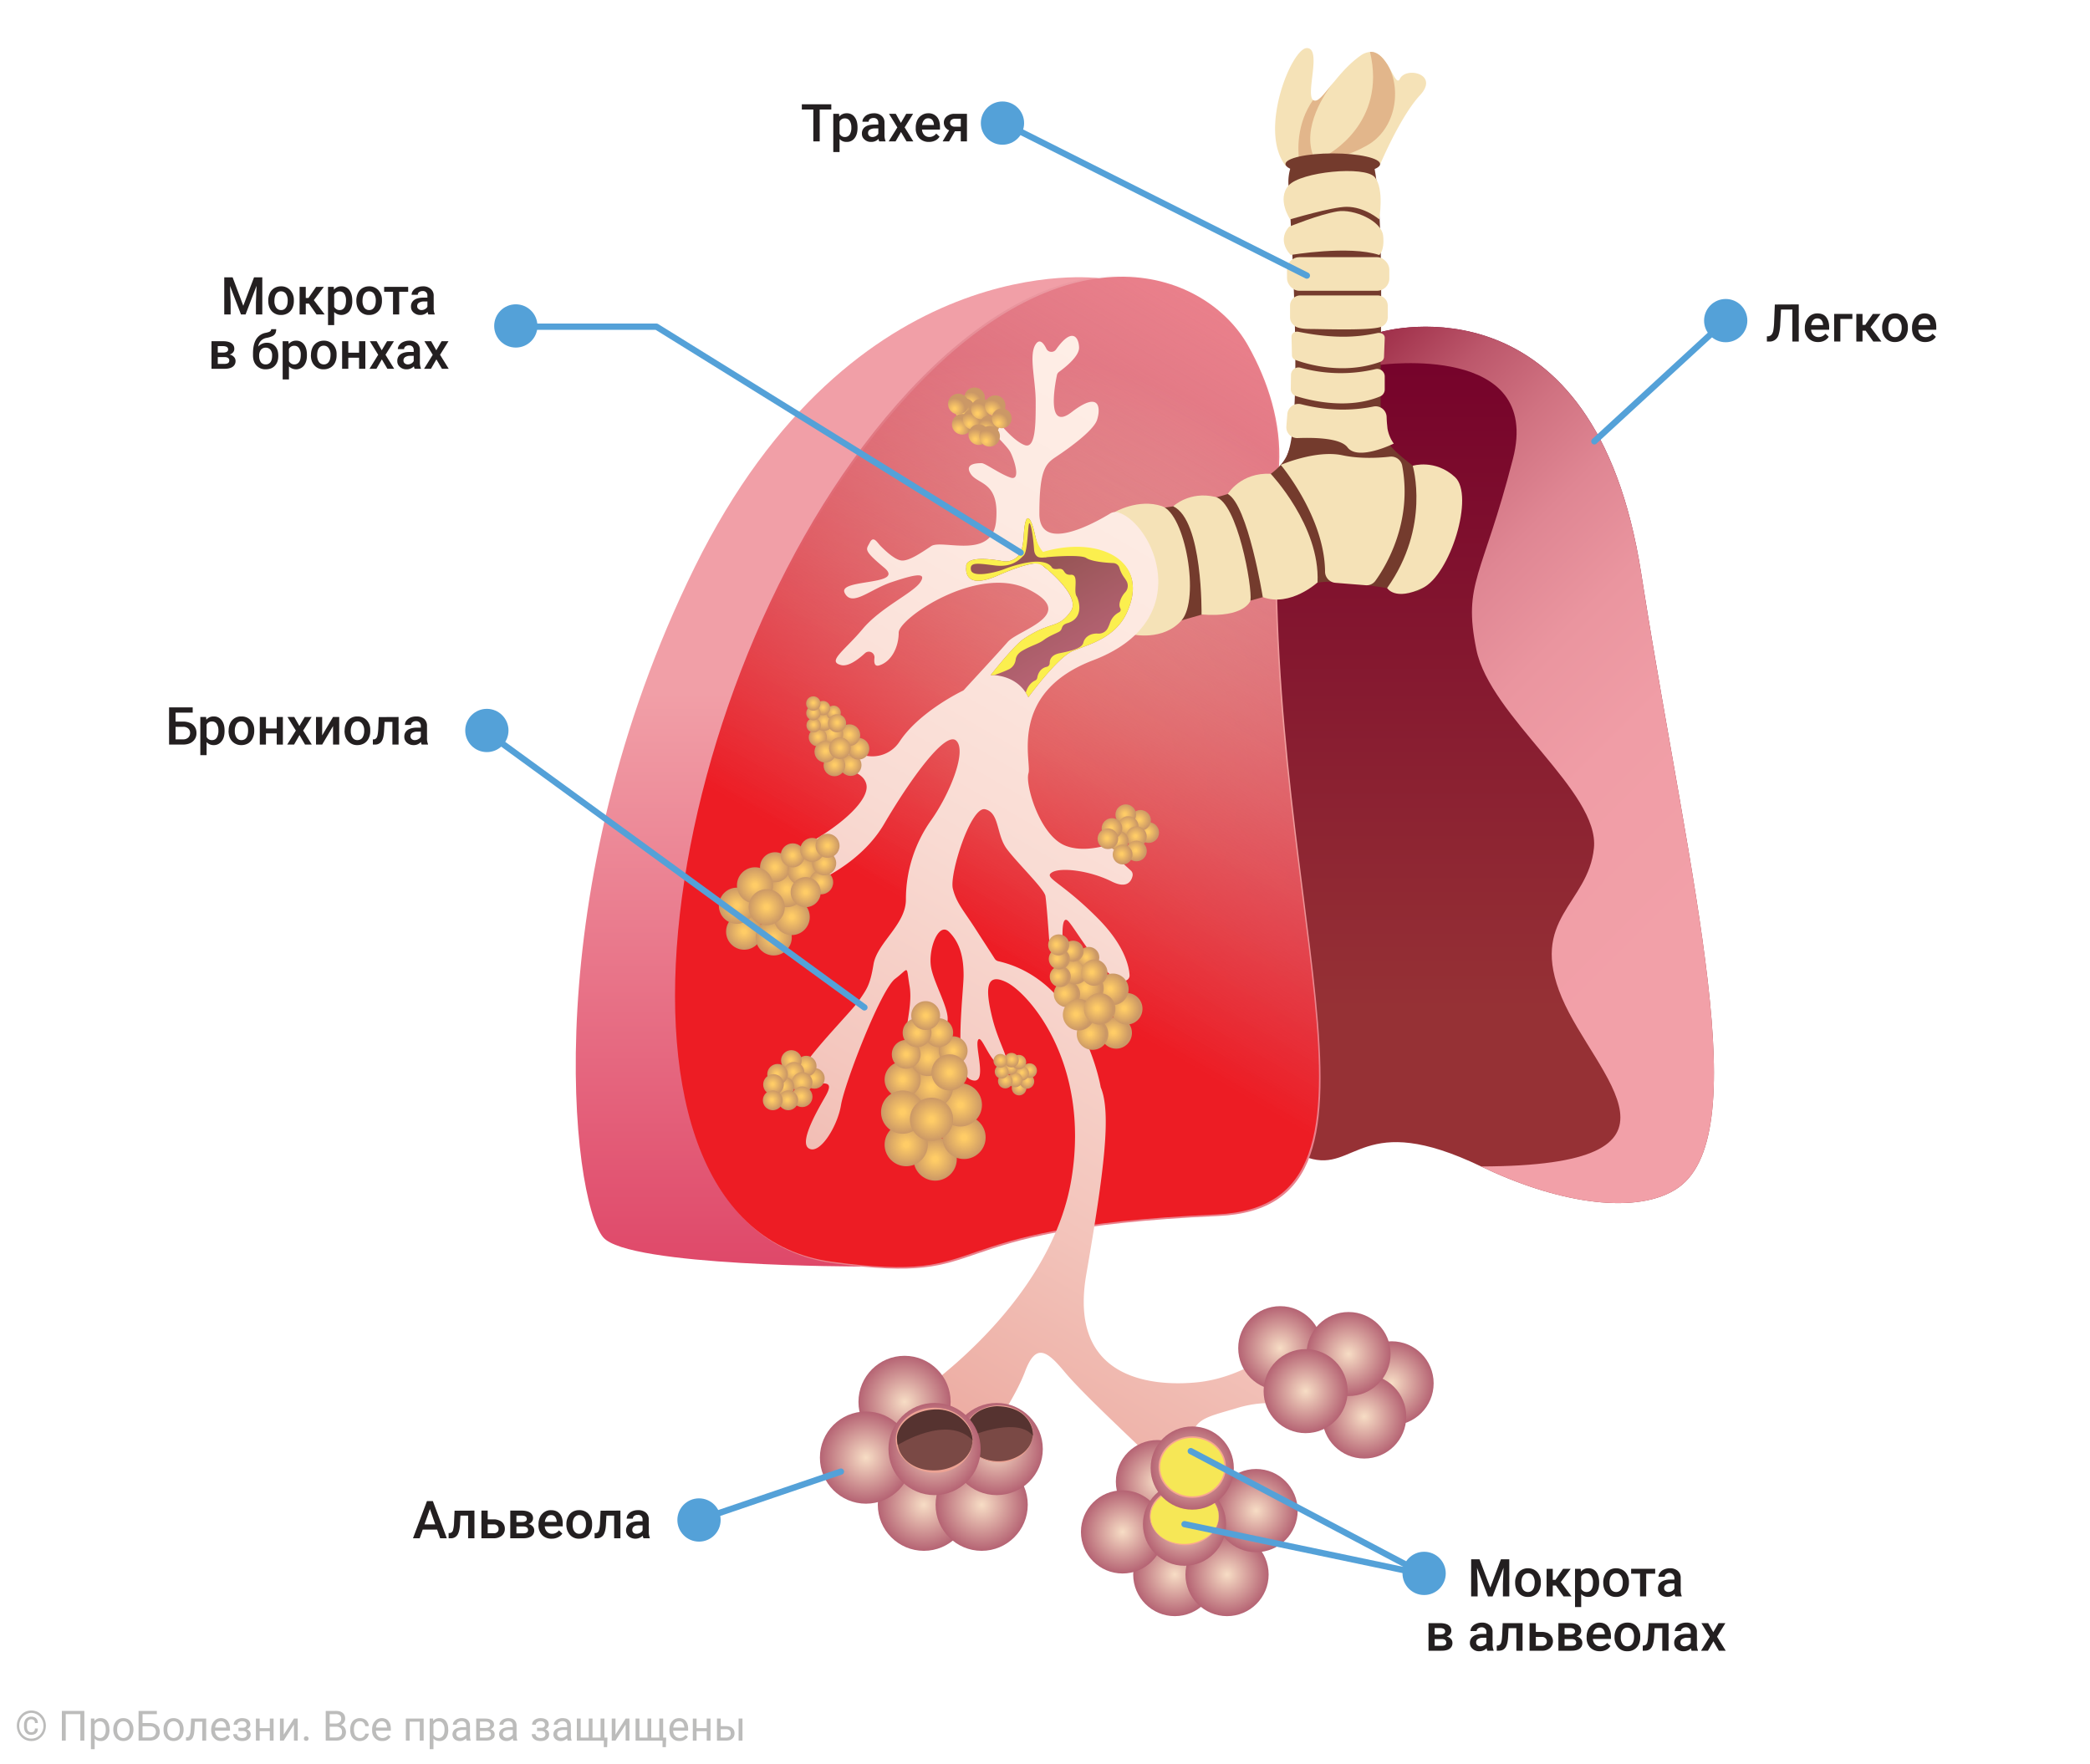 <svg id="Слой_1" data-name="Слой 1" xmlns="http://www.w3.org/2000/svg" xmlns:xlink="http://www.w3.org/1999/xlink" viewBox="0 0 2000 1688"><defs><linearGradient id="Безымянный_градиент_148" x1="1413.36" y1="1151.28" x2="1413.36" y2="312.6" gradientUnits="userSpaceOnUse"><stop offset="0.22" stop-color="#963135"/><stop offset="1" stop-color="#74002a"/></linearGradient><linearGradient id="Безымянный_градиент_313" x1="801.23" y1="1211.88" x2="801.23" y2="265.31" gradientUnits="userSpaceOnUse"><stop offset="0" stop-color="#df4869"/><stop offset="0.58" stop-color="#f19fa7"/></linearGradient><radialGradient id="Безымянный_градиент_250" cx="955.55" cy="739.4" r="400.12" gradientUnits="userSpaceOnUse"><stop offset="0" stop-color="#f7ddc5"/><stop offset="1" stop-color="#ea808b"/></radialGradient><linearGradient id="Безымянный_градиент_82" x1="779.56" y1="1211.08" x2="1273.18" y2="356.1" gradientUnits="userSpaceOnUse"><stop offset="0.35" stop-color="#ed1c24"/><stop offset="1" stop-color="#b56373" stop-opacity="0"/></linearGradient><linearGradient id="Безымянный_градиент_191" x1="1728.71" y1="1014.93" x2="1176.38" y2="462.6" gradientUnits="userSpaceOnUse"><stop offset="0.22" stop-color="#f2a0a8"/><stop offset="0.44" stop-color="#f09da6"/><stop offset="0.58" stop-color="#ea959f"/><stop offset="0.7" stop-color="#df8693"/><stop offset="0.8" stop-color="#d07281"/><stop offset="0.9" stop-color="#bc576b"/><stop offset="0.98" stop-color="#a53750"/><stop offset="1" stop-color="#a0304b"/></linearGradient><linearGradient id="Безымянный_градиент_136" x1="1297.05" y1="476.88" x2="795.25" y2="1346.02" gradientUnits="userSpaceOnUse"><stop offset="0" stop-color="#feeee6"/><stop offset="0.21" stop-color="#fde9e1"/><stop offset="0.47" stop-color="#f9dbd3"/><stop offset="0.74" stop-color="#f3c4bb"/><stop offset="1" stop-color="#eba79d"/></linearGradient><radialGradient id="Безымянный_градиент_21" cx="884.06" cy="1439.94" r="44.09" gradientUnits="userSpaceOnUse"><stop offset="0" stop-color="#f7ddc5"/><stop offset="1" stop-color="#b56373"/></radialGradient><radialGradient id="Безымянный_градиент_21-2" cx="939.44" cy="1439.94" r="44.09" xlink:href="#Безымянный_градиент_21"/><radialGradient id="Безымянный_градиент_21-3" cx="953.79" cy="1386.62" r="44.09" xlink:href="#Безымянный_градиент_21"/><radialGradient id="Безымянный_градиент_21-4" cx="865.61" cy="1341.5" r="44.09" xlink:href="#Безымянный_градиент_21"/><radialGradient id="Безымянный_градиент_21-5" cx="828.69" cy="1394.82" r="44.09" xlink:href="#Безымянный_градиент_21"/><radialGradient id="Безымянный_градиент_21-6" cx="1124.24" cy="1506.67" r="39.82" xlink:href="#Безымянный_градиент_21"/><radialGradient id="Безымянный_градиент_21-7" cx="1174.24" cy="1506.67" r="39.82" xlink:href="#Безымянный_градиент_21"/><radialGradient id="Безымянный_градиент_21-8" cx="1202.03" cy="1445.54" r="39.82" xlink:href="#Безымянный_градиент_21"/><radialGradient id="Безымянный_градиент_21-9" cx="1107.57" cy="1417.76" r="39.82" xlink:href="#Безымянный_градиент_21"/><radialGradient id="Безымянный_градиент_21-10" cx="1074.23" cy="1465.92" r="39.82" xlink:href="#Безымянный_градиент_21"/><radialGradient id="Безымянный_градиент_21-11" cx="1133.5" cy="1458.51" r="39.82" xlink:href="#Безымянный_градиент_21"/><radialGradient id="Безымянный_градиент_21-12" cx="1140.91" cy="1404.8" r="39.82" xlink:href="#Безымянный_градиент_21"/><radialGradient id="Безымянный_градиент_21-13" cx="1331.66" cy="1323.73" r="40.2" xlink:href="#Безымянный_градиент_21"/><radialGradient id="Безымянный_градиент_21-14" cx="1305.48" cy="1355.52" r="40.2" xlink:href="#Безымянный_градиент_21"/><radialGradient id="Безымянный_градиент_21-15" cx="1225.08" cy="1290.07" r="40.2" xlink:href="#Безымянный_градиент_21"/><radialGradient id="Безымянный_градиент_21-16" cx="1290.52" cy="1295.68" r="40.2" xlink:href="#Безымянный_градиент_21"/><radialGradient id="Безымянный_градиент_21-17" cx="1249.39" cy="1331.21" r="40.2" xlink:href="#Безымянный_градиент_21"/><radialGradient id="Безымянный_градиент_77" cx="1157.04" cy="769.79" r="10.38" gradientTransform="translate(-567.7 583) rotate(-27.5)" gradientUnits="userSpaceOnUse"><stop offset="0.11" stop-color="#fc6"/><stop offset="1" stop-color="#cb9866"/></radialGradient><radialGradient id="Безымянный_градиент_77-2" cx="1170.89" cy="759.4" r="10.38" xlink:href="#Безымянный_градиент_77"/><radialGradient id="Безымянный_градиент_77-3" cx="1169.16" cy="743.83" r="10.38" xlink:href="#Безымянный_градиент_77"/><radialGradient id="Безымянный_градиент_77-4" cx="1155.31" cy="735.18" r="10.38" xlink:href="#Безымянный_градиент_77"/><radialGradient id="Безымянный_градиент_77-5" cx="1141.47" cy="731.72" r="8.65" xlink:href="#Безымянный_градиент_77"/><radialGradient id="Безымянный_градиент_77-6" cx="1153.58" cy="721.33" r="8.65" xlink:href="#Безымянный_градиент_77"/><radialGradient id="Безымянный_градиент_77-7" cx="1143.2" cy="719.6" r="6.92" xlink:href="#Безымянный_градиент_77"/><radialGradient id="Безымянный_градиент_77-8" cx="1165.7" cy="717.87" r="6.92" xlink:href="#Безымянный_градиент_77"/><radialGradient id="Безымянный_градиент_77-9" cx="1158.78" cy="709.22" r="6.92" xlink:href="#Безымянный_градиент_77"/><radialGradient id="Безымянный_градиент_77-10" cx="1148.39" cy="709.22" r="6.92" xlink:href="#Безымянный_градиент_77"/><radialGradient id="Безымянный_градиент_77-11" cx="1152.53" cy="701" r="6.92" xlink:href="#Безымянный_градиент_77"/><radialGradient id="Безымянный_градиент_77-12" cx="1163.97" cy="728.26" r="8.65" xlink:href="#Безымянный_градиент_77"/><radialGradient id="Безымянный_градиент_77-13" cx="1143.2" cy="762.86" r="10.38" xlink:href="#Безымянный_градиент_77"/><radialGradient id="Безымянный_градиент_77-14" cx="1141.47" cy="747.29" r="10.38" xlink:href="#Безымянный_градиент_77"/><radialGradient id="Безымянный_градиент_77-15" cx="1155.31" cy="750.75" r="10.38" xlink:href="#Безымянный_градиент_77"/><radialGradient id="Безымянный_градиент_76" cx="216.96" cy="1194.19" r="17.25" gradientTransform="translate(1452.6 -70.2) rotate(47.9)" xlink:href="#Безымянный_градиент_77"/><radialGradient id="Безымянный_градиент_76-2" cx="239.97" cy="1176.93" r="17.25" gradientTransform="translate(1452.6 -70.2) rotate(47.9)" xlink:href="#Безымянный_градиент_77"/><radialGradient id="Безымянный_градиент_76-3" cx="237.09" cy="1151.05" r="17.25" gradientTransform="translate(1452.6 -70.2) rotate(47.9)" xlink:href="#Безымянный_градиент_77"/><radialGradient id="Безымянный_градиент_76-4" cx="214.09" cy="1136.68" r="17.25" gradientTransform="translate(1452.6 -70.2) rotate(47.9)" xlink:href="#Безымянный_градиент_77"/><radialGradient id="Безымянный_градиент_76-5" cx="191.08" cy="1130.92" r="14.38" gradientTransform="translate(1452.6 -70.2) rotate(47.9)" xlink:href="#Безымянный_градиент_77"/><radialGradient id="Безымянный_градиент_76-6" cx="211.21" cy="1113.67" r="14.38" gradientTransform="translate(1452.6 -70.2) rotate(47.9)" xlink:href="#Безымянный_градиент_77"/><radialGradient id="Безымянный_градиент_76-7" cx="193.96" cy="1110.8" r="11.5" gradientTransform="translate(1452.6 -70.2) rotate(47.9)" xlink:href="#Безымянный_градиент_77"/><radialGradient id="Безымянный_градиент_76-8" cx="231.34" cy="1107.92" r="11.5" gradientTransform="translate(1452.6 -70.2) rotate(47.9)" xlink:href="#Безымянный_градиент_77"/><radialGradient id="Безымянный_градиент_76-9" cx="219.84" cy="1093.54" r="11.5" gradientTransform="translate(1452.6 -70.2) rotate(47.9)" xlink:href="#Безымянный_градиент_77"/><radialGradient id="Безымянный_градиент_76-10" cx="202.58" cy="1093.54" r="11.5" gradientTransform="translate(1452.6 -70.2) rotate(47.9)" xlink:href="#Безымянный_градиент_77"/><radialGradient id="Безымянный_градиент_76-11" cx="209.45" cy="1079.89" r="11.5" gradientTransform="translate(1452.6 -70.2) rotate(47.9)" xlink:href="#Безымянный_градиент_77"/><radialGradient id="Безымянный_градиент_76-12" cx="228.46" cy="1125.17" r="14.38" gradientTransform="translate(1452.6 -70.2) rotate(47.9)" xlink:href="#Безымянный_градиент_77"/><radialGradient id="Безымянный_градиент_76-13" cx="193.96" cy="1182.68" r="17.25" gradientTransform="translate(1452.6 -70.2) rotate(47.9)" xlink:href="#Безымянный_градиент_77"/><radialGradient id="Безымянный_градиент_76-14" cx="191.08" cy="1156.8" r="17.25" gradientTransform="translate(1452.6 -70.2) rotate(47.9)" xlink:href="#Безымянный_градиент_77"/><radialGradient id="Безымянный_градиент_76-15" cx="214.09" cy="1162.56" r="17.25" gradientTransform="translate(1452.6 -70.2) rotate(47.9)" xlink:href="#Безымянный_градиент_77"/><radialGradient id="Безымянный_градиент_77-16" cx="918.5" cy="938.83" r="20.73" gradientTransform="translate(-23.6 170.3)" xlink:href="#Безымянный_градиент_77"/><radialGradient id="Безымянный_градиент_77-17" cx="946.15" cy="918.1" r="20.73" gradientTransform="translate(-23.6 170.3)" xlink:href="#Безымянный_градиент_77"/><radialGradient id="Безымянный_градиент_77-18" cx="942.69" cy="887" r="20.73" gradientTransform="translate(-23.6 170.3)" xlink:href="#Безымянный_градиент_77"/><radialGradient id="Безымянный_градиент_77-19" cx="915.05" cy="869.73" r="20.73" gradientTransform="translate(-23.6 170.3)" xlink:href="#Безымянный_градиент_77"/><radialGradient id="Безымянный_градиент_77-20" cx="887.41" cy="862.82" r="17.28" gradientTransform="translate(-23.6 170.3)" xlink:href="#Безымянный_градиент_77"/><radialGradient id="Безымянный_градиент_77-21" cx="911.59" cy="842.08" r="17.28" gradientTransform="translate(-23.6 170.3)" xlink:href="#Безымянный_градиент_77"/><radialGradient id="Безымянный_градиент_77-22" cx="890.86" cy="838.63" r="13.82" gradientTransform="translate(-23.6 170.3)" xlink:href="#Безымянный_градиент_77"/><radialGradient id="Безымянный_градиент_77-23" cx="935.78" cy="835.17" r="13.82" gradientTransform="translate(-23.6 170.3)" xlink:href="#Безымянный_градиент_77"/><radialGradient id="Безымянный_градиент_77-24" cx="921.96" cy="817.9" r="13.82" gradientTransform="translate(-23.6 170.3)" xlink:href="#Безымянный_градиент_77"/><radialGradient id="Безымянный_градиент_77-25" cx="901.23" cy="817.9" r="13.82" gradientTransform="translate(-23.6 170.3)" xlink:href="#Безымянный_градиент_77"/><radialGradient id="Безымянный_градиент_77-26" cx="909.48" cy="801.49" r="13.82" gradientTransform="translate(-23.6 170.3)" xlink:href="#Безымянный_градиент_77"/><radialGradient id="Безымянный_градиент_77-27" cx="932.33" cy="855.9" r="17.28" gradientTransform="translate(-23.6 170.3)" xlink:href="#Безымянный_градиент_77"/><radialGradient id="Безымянный_градиент_77-28" cx="890.86" cy="925.01" r="20.73" gradientTransform="translate(-23.6 170.3)" xlink:href="#Безымянный_градиент_77"/><radialGradient id="Безымянный_градиент_77-29" cx="887.41" cy="893.91" r="20.73" gradientTransform="translate(-23.6 170.3)" xlink:href="#Безымянный_градиент_77"/><radialGradient id="Безымянный_градиент_77-30" cx="915.05" cy="900.82" r="20.73" gradientTransform="translate(-23.6 170.3)" xlink:href="#Безымянный_градиент_77"/><radialGradient id="Безымянный_градиент_77-31" cx="1417.77" cy="897.68" r="15.14" gradientTransform="matrix(0.87, -0.49, 0.49, 0.87, -607.75, 901.69)" xlink:href="#Безымянный_градиент_77"/><radialGradient id="Безымянный_градиент_77-32" cx="1437.97" cy="882.54" r="15.14" gradientTransform="matrix(0.87, -0.49, 0.49, 0.87, -607.75, 901.69)" xlink:href="#Безымянный_градиент_77"/><radialGradient id="Безымянный_градиент_77-33" cx="1435.44" cy="859.82" r="15.14" gradientTransform="matrix(0.87, -0.49, 0.49, 0.87, -607.75, 901.69)" xlink:href="#Безымянный_градиент_77"/><radialGradient id="Безымянный_градиент_77-34" cx="1415.25" cy="847.2" r="15.14" gradientTransform="matrix(0.87, -0.49, 0.49, 0.87, -607.75, 901.69)" xlink:href="#Безымянный_градиент_77"/><radialGradient id="Безымянный_градиент_77-35" cx="1395.06" cy="842.15" r="12.62" gradientTransform="matrix(0.87, -0.49, 0.49, 0.87, -607.75, 901.69)" xlink:href="#Безымянный_градиент_77"/><radialGradient id="Безымянный_градиент_77-36" cx="1412.73" cy="827.01" r="12.62" gradientTransform="matrix(0.87, -0.49, 0.49, 0.87, -607.75, 901.69)" xlink:href="#Безымянный_градиент_77"/><radialGradient id="Безымянный_градиент_77-37" cx="1397.58" cy="824.49" r="10.1" gradientTransform="matrix(0.87, -0.49, 0.49, 0.87, -607.75, 901.69)" xlink:href="#Безымянный_градиент_77"/><radialGradient id="Безымянный_градиент_77-38" cx="1430.39" cy="821.96" r="10.1" gradientTransform="matrix(0.87, -0.49, 0.49, 0.87, -607.75, 901.69)" xlink:href="#Безымянный_градиент_77"/><radialGradient id="Безымянный_градиент_77-39" cx="1420.3" cy="809.34" r="10.1" gradientTransform="matrix(0.87, -0.49, 0.49, 0.87, -607.75, 901.69)" xlink:href="#Безымянный_градиент_77"/><radialGradient id="Безымянный_градиент_77-40" cx="1405.15" cy="809.34" r="10.1" gradientTransform="matrix(0.87, -0.49, 0.49, 0.87, -607.75, 901.69)" xlink:href="#Безымянный_градиент_77"/><radialGradient id="Безымянный_градиент_77-41" cx="1411.19" cy="797.36" r="10.1" gradientTransform="matrix(0.87, -0.49, 0.49, 0.87, -607.75, 901.69)" xlink:href="#Безымянный_градиент_77"/><radialGradient id="Безымянный_градиент_77-42" cx="1427.87" cy="837.11" r="12.62" gradientTransform="matrix(0.87, -0.49, 0.49, 0.87, -607.75, 901.69)" xlink:href="#Безымянный_градиент_77"/><radialGradient id="Безымянный_градиент_77-43" cx="1397.58" cy="887.59" r="15.14" gradientTransform="matrix(0.87, -0.49, 0.49, 0.87, -607.75, 901.69)" xlink:href="#Безымянный_градиент_77"/><radialGradient id="Безымянный_градиент_77-44" cx="1395.06" cy="864.87" r="15.14" gradientTransform="matrix(0.87, -0.49, 0.49, 0.87, -607.75, 901.69)" xlink:href="#Безымянный_градиент_77"/><radialGradient id="Безымянный_градиент_77-45" cx="1415.25" cy="869.92" r="15.14" gradientTransform="matrix(0.87, -0.49, 0.49, 0.87, -607.75, 901.69)" xlink:href="#Безымянный_градиент_77"/><radialGradient id="Безымянный_градиент_77-46" cx="1400.5" cy="1862.13" r="9.93" gradientTransform="translate(-226.6 3133.6) rotate(-117.5)" xlink:href="#Безымянный_градиент_77"/><radialGradient id="Безымянный_градиент_77-47" cx="1414.5" cy="1860.6" r="9.93" gradientTransform="translate(-226.6 3133.6) rotate(-117.5)" xlink:href="#Безымянный_градиент_77"/><radialGradient id="Безымянный_градиент_77-48" cx="1425.8" cy="1850.54" r="9.93" gradientTransform="translate(-226.6 3133.6) rotate(-117.5)" xlink:href="#Безымянный_градиент_77"/><radialGradient id="Безымянный_градиент_77-49" cx="1414.71" cy="1847.51" r="9.93" gradientTransform="translate(-226.6 3133.6) rotate(-117.5)" xlink:href="#Безымянный_градиент_77"/><radialGradient id="Безымянный_градиент_77-50" cx="1402.44" cy="1849.93" r="9.93" gradientTransform="translate(-226.6 3133.6) rotate(-117.5)" xlink:href="#Безымянный_градиент_77"/><radialGradient id="Безымянный_градиент_77-51" cx="1390.32" cy="1843.63" r="9.93" gradientTransform="translate(-226.6 3133.6) rotate(-117.5)" xlink:href="#Безымянный_градиент_77"/><radialGradient id="Безымянный_градиент_77-52" cx="1406.66" cy="1833.01" r="9.46" gradientTransform="translate(-226.6 3133.6) rotate(-117.5)" xlink:href="#Безымянный_градиент_77"/><radialGradient id="Безымянный_градиент_77-53" cx="1420.18" cy="1832.75" r="9.93" gradientTransform="translate(-226.6 3133.6) rotate(-117.5)" xlink:href="#Безымянный_градиент_77"/><radialGradient id="Безымянный_градиент_77-54" cx="1393.39" cy="1830.3" r="9.46" gradientTransform="translate(-226.6 3133.6) rotate(-117.5)" xlink:href="#Безымянный_градиент_77"/><radialGradient id="Безымянный_градиент_77-55" cx="1413.32" cy="1824.78" r="9.93" gradientTransform="translate(-226.6 3133.6) rotate(-117.5)" xlink:href="#Безымянный_градиент_77"/><radialGradient id="Безымянный_градиент_77-56" cx="1400.26" cy="1817.1" r="9.46" gradientTransform="translate(-226.6 3133.6) rotate(-117.5)" xlink:href="#Безымянный_градиент_77"/><radialGradient id="Безымянный_градиент_77-57" cx="1461.56" cy="2254.49" r="9.93" gradientTransform="translate(-226.6 3133.6) rotate(-117.5)" xlink:href="#Безымянный_градиент_77"/><radialGradient id="Безымянный_градиент_77-58" cx="1475.56" cy="2252.96" r="9.93" gradientTransform="translate(-226.6 3133.6) rotate(-117.5)" xlink:href="#Безымянный_градиент_77"/><radialGradient id="Безымянный_градиент_77-59" cx="1486.86" cy="2242.9" r="9.93" gradientTransform="translate(-226.6 3133.6) rotate(-117.5)" xlink:href="#Безымянный_градиент_77"/><radialGradient id="Безымянный_градиент_77-60" cx="1475.77" cy="2239.87" r="9.93" gradientTransform="translate(-226.6 3133.6) rotate(-117.5)" xlink:href="#Безымянный_градиент_77"/><radialGradient id="Безымянный_градиент_77-61" cx="1463.5" cy="2242.29" r="9.93" gradientTransform="translate(-226.6 3133.6) rotate(-117.5)" xlink:href="#Безымянный_градиент_77"/><radialGradient id="Безымянный_градиент_77-62" cx="1451.38" cy="2235.99" r="9.93" gradientTransform="translate(-226.6 3133.6) rotate(-117.5)" xlink:href="#Безымянный_градиент_77"/><radialGradient id="Безымянный_градиент_77-63" cx="1467.72" cy="2225.36" r="9.46" gradientTransform="translate(-226.6 3133.6) rotate(-117.5)" xlink:href="#Безымянный_градиент_77"/><radialGradient id="Безымянный_градиент_77-64" cx="1481.24" cy="2225.11" r="9.93" gradientTransform="translate(-226.6 3133.6) rotate(-117.5)" xlink:href="#Безымянный_градиент_77"/><radialGradient id="Безымянный_градиент_77-65" cx="1454.45" cy="2222.66" r="9.46" gradientTransform="translate(-226.6 3133.6) rotate(-117.5)" xlink:href="#Безымянный_градиент_77"/><radialGradient id="Безымянный_градиент_77-66" cx="1474.38" cy="2217.14" r="9.93" gradientTransform="translate(-226.6 3133.6) rotate(-117.5)" xlink:href="#Безымянный_градиент_77"/><radialGradient id="Безымянный_градиент_77-67" cx="620.29" cy="2690.41" r="9.93" gradientTransform="matrix(-0.76, 0.65, -0.65, -0.76, 3149.2, 2026.82)" xlink:href="#Безымянный_градиент_77"/><radialGradient id="Безымянный_градиент_77-68" cx="634.29" cy="2688.89" r="9.93" gradientTransform="matrix(-0.76, 0.65, -0.65, -0.76, 3149.2, 2026.82)" xlink:href="#Безымянный_градиент_77"/><radialGradient id="Безымянный_градиент_77-69" cx="635.9" cy="2696.01" r="9.93" gradientTransform="matrix(-0.76, 0.65, -0.65, -0.76, 3149.2, 2026.82)" xlink:href="#Безымянный_градиент_77"/><radialGradient id="Безымянный_градиент_77-70" cx="645.59" cy="2678.82" r="9.93" gradientTransform="matrix(-0.76, 0.65, -0.65, -0.76, 3149.2, 2026.82)" xlink:href="#Безымянный_градиент_77"/><radialGradient id="Безымянный_градиент_77-71" cx="634.5" cy="2675.79" r="9.93" gradientTransform="matrix(-0.76, 0.65, -0.65, -0.76, 3149.2, 2026.82)" xlink:href="#Безымянный_градиент_77"/><radialGradient id="Безымянный_градиент_77-72" cx="622.23" cy="2678.22" r="9.93" gradientTransform="matrix(-0.76, 0.65, -0.65, -0.76, 3149.2, 2026.82)" xlink:href="#Безымянный_градиент_77"/><radialGradient id="Безымянный_градиент_77-73" cx="610.11" cy="2671.91" r="9.93" gradientTransform="matrix(-0.76, 0.65, -0.65, -0.76, 3149.2, 2026.82)" xlink:href="#Безымянный_градиент_77"/><radialGradient id="Безымянный_градиент_77-74" cx="626.45" cy="2661.29" r="9.46" gradientTransform="matrix(-0.76, 0.65, -0.65, -0.76, 3149.2, 2026.82)" xlink:href="#Безымянный_градиент_77"/><radialGradient id="Безымянный_градиент_77-75" cx="639.97" cy="2661.03" r="9.93" gradientTransform="matrix(-0.76, 0.65, -0.65, -0.76, 3149.2, 2026.82)" xlink:href="#Безымянный_градиент_77"/><radialGradient id="Безымянный_градиент_77-76" cx="613.18" cy="2658.58" r="9.46" gradientTransform="matrix(-0.76, 0.65, -0.65, -0.76, 3149.2, 2026.82)" xlink:href="#Безымянный_градиент_77"/><radialGradient id="Безымянный_градиент_77-77" cx="633.11" cy="2653.06" r="9.93" gradientTransform="matrix(-0.76, 0.65, -0.65, -0.76, 3149.2, 2026.82)" xlink:href="#Безымянный_градиент_77"/><radialGradient id="Безымянный_градиент_77-78" cx="1004.2" cy="1227.07" r="6.97" gradientTransform="translate(-544.1 587.4) rotate(-34.1)" xlink:href="#Безымянный_градиент_77"/><radialGradient id="Безымянный_градиент_77-79" cx="1014.03" cy="1226" r="6.97" gradientTransform="translate(-544.1 587.4) rotate(-34.1)" xlink:href="#Безымянный_градиент_77"/><radialGradient id="Безымянный_градиент_77-80" cx="1021.96" cy="1218.93" r="6.97" gradientTransform="translate(-544.1 587.4) rotate(-34.1)" xlink:href="#Безымянный_градиент_77"/><radialGradient id="Безымянный_градиент_77-81" cx="1014.17" cy="1216.81" r="6.97" gradientTransform="translate(-544.1 587.4) rotate(-34.1)" xlink:href="#Безымянный_градиент_77"/><radialGradient id="Безымянный_градиент_77-82" cx="1005.57" cy="1218.51" r="6.97" gradientTransform="translate(-544.1 587.4) rotate(-34.1)" xlink:href="#Безымянный_градиент_77"/><radialGradient id="Безымянный_градиент_77-83" cx="997.06" cy="1214.08" r="6.97" gradientTransform="translate(-544.1 587.4) rotate(-34.1)" xlink:href="#Безымянный_градиент_77"/><radialGradient id="Безымянный_градиент_77-84" cx="1008.52" cy="1206.63" r="6.64" gradientTransform="translate(-544.1 587.4) rotate(-34.1)" xlink:href="#Безымянный_градиент_77"/><radialGradient id="Безымянный_градиент_77-85" cx="1018.02" cy="1206.45" r="6.97" gradientTransform="translate(-544.1 587.4) rotate(-34.1)" xlink:href="#Безымянный_градиент_77"/><radialGradient id="Безымянный_градиент_77-86" cx="999.21" cy="1204.73" r="6.64" gradientTransform="translate(-544.1 587.4) rotate(-34.1)" xlink:href="#Безымянный_градиент_77"/><radialGradient id="Безымянный_градиент_77-87" cx="1013.2" cy="1200.85" r="6.97" gradientTransform="translate(-544.1 587.4) rotate(-34.1)" xlink:href="#Безымянный_градиент_77"/><radialGradient id="Безымянный_градиент_77-88" cx="1004.03" cy="1195.47" r="6.64" gradientTransform="translate(-544.1 587.4) rotate(-34.1)" xlink:href="#Безымянный_градиент_77"/><radialGradient id="Безымянный_градиент_21-18" cx="894.32" cy="1386.62" r="44.09" xlink:href="#Безымянный_градиент_21"/><linearGradient id="Безымянный_градиент_12" x1="1037.22" y1="636.48" x2="980.65" y2="538.51" gradientTransform="translate(0 0)" gradientUnits="userSpaceOnUse"><stop offset="0.12" stop-color="#b46272"/><stop offset="0.89" stop-color="#975556"/></linearGradient></defs><path d="M1330.6,618.3a.1.1,0,0,0-.1.1h.1Z" fill="#d29e76"/><path d="M1602.7,1138.7c-41.2,24.7-116.3,10.8-185.4-22.5-114.1-54.9-119.9,6.5-165.2-8.2-80.7-26-116-714.4,69.1-790.3h.1c5.5-1.6,204.6-55.8,249.2,230.8.7,4.2,1.4,8.4,2,12.6C1617.7,846.4,1681.9,1091.2,1602.7,1138.7Z" fill="url(#Безымянный_градиент_148)"/><path d="M1051.5,266.2S816.7,234.5,664.8,542.7,546.5,1147.5,577.2,1184c23.7,28.2,246.2,27.9,246.2,27.9Z" fill="url(#Безымянный_градиент_313)"/><path d="M1224,444.9c2.2-40.1-10.2-79.7-29.9-114.6-38.8-68.6-168.5-121.3-323.3,45.9-238.1,257.1-320.9,799.1-73.1,832.6,162.2,22,84.4-32.4,368.2-45.2C1360.2,1154.8,1200.9,856.8,1224,444.9Z" fill="url(#Безымянный_градиент_250)"/><path d="M1222.5,443.4c2.3-40-10.2-79.6-29.9-114.5-38.7-68.7-168.5-121.4-323.3,45.8-238.1,257.1-320.9,799.2-73,832.7,162.1,21.9,84.4-32.5,368.1-45.3C1358.7,1153.3,1199.5,855.3,1222.5,443.4Z" fill="url(#Безымянный_градиент_82)"/><path d="M1382.1,490.1c0,38-14.6,76-27.8,76s-68.8-12-90.6-8.9-165,46.8-182.5,49.8-55.6-112.5-8.8-116.9c0,0,144.6-7.3,160.7-58.4a91.3,91.3,0,0,0,2.8-12.9c.9-6,1.6-13,2.2-20.8.2-3.7.5-7.6.7-11.6,2.7-60.2-2.4-155.5-5.8-209.3a45.2,45.2,0,0,1,2.6-18.5,2.5,2.5,0,0,1,.2-.7c7.6-20.4,29.4-34,52.3-28.7,8.4,1.9,15.8,5.9,20.9,13.2,1.8,2.5,3.2,6.1,4.5,10.8a103.3,103.3,0,0,1,2.2,10.1c9.3,52,4.8,173.7,5.5,225.8.1,8,.3,14.4.7,18.6h.1a4.9,4.9,0,0,0,.1,1.2c0,.2.1.5.1.8a30.5,30.5,0,0,0,5.2,12.8h0C1342.3,444.6,1382.1,457.9,1382.1,490.1Z" fill="#743b2d"/><path d="M1602.7,1138.7c-41.2,24.7-116.3,10.8-185.4-22.5h0c219.3-.6,109.4-85.6,77.3-161.5s25.3-89.2,30.7-143.2-99.4-125.6-112.5-189.9,5.8-68.7,35-182.6c28.5-111.1-126.7-89.9-126.7-89.9l.2-31.4c5.5-1.6,204.6-55.8,249.2,230.8.7,4.2,1.4,8.4,2,12.6C1617.7,846.4,1681.9,1091.2,1602.7,1138.7Z" fill="url(#Безымянный_градиент_191)"/><path d="M1225.5,444.7s42.1,49.8,42.5,102.4a10.8,10.8,0,0,0,9.8,10.6l28.9,2.3a10.4,10.4,0,0,0,9.6-4.4c10-13.9,35.6-56.2,25.5-110.1a10.7,10.7,0,0,0-11.7-8.5c-10.7,1.2-28.8,2.2-45.3-1.3-25.4-5.5-59,9.1-59,9.1" fill="#f5e2b7"/><path d="M1333.7,424.5s-34.2,16.9-44.2,3.6c-6.8-9.1-32.2-9.5-47.7-8.9a10.4,10.4,0,0,1-10.8-11.5q.4-5.4.9-11.4h0a10.6,10.6,0,0,1,13.1-9.5c31.2,8,55.5,5,69.4,2.2a10.5,10.5,0,0,1,12.5,9.9c.1,3.4.3,6.3.6,8.6h0c0,.5.1.9.1,1.4a2.8,2.8,0,0,1,.1.9,34.6,34.6,0,0,0,6,14.6Z" fill="#f5e2b7"/><path d="M1240.2,379c13.2,4.2,49.4,13.3,80.6.3a7.2,7.2,0,0,0,4.3-6.6V360.2a7.2,7.2,0,0,0-8.8-7,145.1,145.1,0,0,1-71.7-1.3,7.2,7.2,0,0,0-9.2,6.8l-.2,13.4A7,7,0,0,0,1240.2,379Z" fill="#f5e2b7"/><path d="M1239.6,344.4c10.6,3.9,45.8,14.7,81.4,1.8a5.1,5.1,0,0,0,3.4-4.6l.7-18c.2-3.7-3.4-5.6-7-4.9-16.4,3.4-38.3,6.3-75.5-1.2-3.5-.7-6.8,1.3-6.7,4.9l.4,17.4A4.9,4.9,0,0,0,1239.6,344.4Z" fill="#f5e2b7"/><path d="M1351.9,445.7s17.3,58.2-24.5,117c0,0,7.4,12.7,33.9,0s50-88.7,31-106.2S1351.9,445.7,1351.9,445.7Z" fill="#f5e2b7"/><path d="M1216,453.4s47.3,49.8,44.8,103.9c0,0-25.9,23.8-52.4,14.1,0,0-14.2-88.3-33.5-98.7C1174.9,472.7,1187.3,451.8,1216,453.4Z" fill="#f5e2b7"/><path d="M1122.7,484.5s15.4-14.9,40.3-9c21,4.9,35.6,86.3,33.6,99.3,0,0-5.3,16.5-46.8,13.2C1149.8,588,1151.2,497.9,1122.7,484.5Z" fill="#f5e2b7"/><path d="M1066.5,490.1s34.1,9.3,35.3,64.6c0,0,2.5,40.7-18.6,52.3,0,0,29.8,6.9,47.5-13.4s3.7-101.8-18.9-109.3S1066.5,490.1,1066.5,490.1Z" fill="#f5e2b7"/><path d="M1318.3,282.7h-74a9.8,9.8,0,0,0-9.8,9.7v11.2a9.7,9.7,0,0,0,4.7,8.3h-.3s2.9,2.9,14.6,2.9,55.3,1.7,67.3-1.8l.6-.2h.1a9.8,9.8,0,0,0,6.5-9.2V292.4A9.8,9.8,0,0,0,1318.3,282.7Z" fill="#f5e2b7"/><rect x="1231.6" y="246.1" width="97.9" height="32.14" rx="11.7" fill="#f5e2b7"/><path d="M1235.1,244s56-9.5,84.7,0c0,0,5.3-3.7,3.8-18.3s-28.4-26-43.8-23.4c-17.5,2.9-46.1,14.6-46.1,14.6S1221.1,228.7,1235.1,244Z" fill="#f5e2b7"/><path d="M1358.8,91.2c-19,20.4-38.6,67.3-38.6,67.3s-8.2-2.9-31.6-8.8l-3.8-.7h0a62.4,62.4,0,0,0-15.6-.3h-.1a92.1,92.1,0,0,0-11.9,1.7h0c-5.1,1.1-9.9,2.3-14,3.5-7.8,2.4-13,4.6-13,4.6C1203.9,124.9,1236,46,1250.6,46s-1.4,43.8,5.9,49.7c4,3.2,9.8-4.7,18.3-15.3l.7-.9.7-.8h.1c6.7-8.3,15-17.9,25.4-25.3a18.5,18.5,0,0,1,9.3-3.7c7-.4,12.2,5.3,16.3,11.6l.4.6c5.8,9.2,9.1,19.3,12,13.4C1345.6,63.5,1377.7,70.8,1358.8,91.2Z" fill="#f5e2b7"/><path d="M1274.8,80.4c-6.1,8-29.7,41.3-17.6,70h0c-5.1,1.1-9.9,2.3-14,3.5-1.3-10.1-2.7-35.5,13.3-58.2C1260.5,98.9,1266.3,91,1274.8,80.4Z" fill="#e2b68b"/><path d="M1307.6,139.5c-9.6,5.3-17.1,8.1-22.8,9.5h0l-15.6-.3h-.1c1.6-.8,58.2-30.6,41.9-99.1,7-.4,12.2,5.3,16.3,11.6l.4.6C1341.2,84,1336.8,123.4,1307.6,139.5Z" fill="#e2b68b"/><ellipse cx="1275.4" cy="157" rx="45.3" ry="10.2" fill="#743b2d"/><path d="M1234.6,209.9s40.2-12,54-12c17.5,0,31.2,12,31.2,12s5.1-29.3-4.3-40.4-70.8-5.2-82.4,8S1234.6,209.9,1234.6,209.9Z" fill="#f5e2b7"/><path d="M1069.6,490.2a9.8,9.8,0,0,0-6.9,1c-15.2,9.3-68.1,38.7-68.1.3,0-44.8,6.9-48.3,17.2-55.2s34.6-24.1,38-34.5,3.5-28.8-24.2-7.5c-24.4,18.9-16.3-25.1-14.2-35.3a5.4,5.4,0,0,1,2.1-3.2c4.8-3.5,19.1-14.4,19.1-23s-5.7-21.5-22.1,1.7a5.4,5.4,0,0,1-9.2-.8c-2.6-5.4-6.4-10-10.2-4.3-6.9,10.3,0,34.2,0,55s0,45-10.3,41.6c-8.2-2.8-18.6-14.2-22.5-18.8a5.4,5.4,0,0,0-4.4-1.8c-3.1.3-7.6,1-7.6,3.3S963.5,426,967,432.9s10.3,27.6,0,24.1-24.2-13.8-27.6-13.8-17.3,0-10.4,10.4,27.6,6.9,24.2,44.8-51.8,17.3-62.1,24.2-20.7,13.8-27.6,13.8-17.3-10.4-20.7-13.8-6.9-10.4-10.4-3.5-6.9,6.9,13.8,24.2-44.8,10.3-37.9,24.1,24.1-3.4,44.8-10.3,34.5-10.4,27.6,0-37.9,24.1-55.2,44.8S791,633,804.8,636.4c6.6,1.7,15.5-4.5,23-11.4a5.4,5.4,0,0,1,9,4.6c-.6,5,.3,8.5,4.7,7.1,11.6-3.7,18.5-17.5,18.5-31.3s75.9-65.6,124.2-41.4-9.7,38.6-19.9,50.3-37.3,40.8-41.5,45.5a4.4,4.4,0,0,1-1.5,1.2c-6.2,3-43,22-60.5,48.7a31.1,31.1,0,0,1-41.7,9.8l-.5-.3c-17.2-10.3-37,10.8-20.9,14.9,5.9,1.4,27.8,2.4,31.3,16.2s-20.7,37.9-58.7,58.6c-18.9,10.4-18.1,19.9-12.5,26.8s18.8,10.5,28.5,5.6c16-8,43.5-24.9,59.9-53.1,24.2-41.4,58.7-89.7,69-79.3s-6.9,51.7-24.1,75.9a130.9,130.9,0,0,0-24.2,75.9c0,24.2-27.6,41.4-31,62.1S829,947,822.1,957.3s-55.2,58.7-55.2,69,13.8,10.4,20.7,10.4,6.9,3.4,3.4,10.3-27.6,44.9-17.2,51.8,27.6-20.7,31-41.4,38-110.4,51.8-120.8,10.3-13.8,13.8,6.9-6.9,44.9,0,44.9c4.1,0,7.9-18.9,11.5-24.9a5.3,5.3,0,0,1,8.8-.3c4,5.3,11.1,22.5,14.8,17.1,6.3-9.2-11-36.8-14.4-54s6.9-44.9,17.2-34.5,13.8,24.1,13.8,41.4-10.3,93.1,6.9,100,3.5-31,6.9-37.9,11.7,24.1,23.1,24.1-2.4-17.2-9.3-44.8-6.9-44.9,13.8-34.5,79.4,75.9,62.1,186.3c-15.6,100.1-105,177.5-149.8,209.1a28.9,28.9,0,0,0-12.3,23.7v11.1a25.1,25.1,0,0,0,8.6,18.9l1.4,1.3a33.8,33.8,0,0,0,38.2,4.3l21.6-11.5a44.6,44.6,0,0,0,16.1-14.4c8.8-13,24.2-37.1,31.4-56.2,10.3-27.6,20.7-20.7,37.9,0s62.2,62.1,79.4,79.3c10.8,10.9,13.5,28.4,14,40a16.7,16.7,0,0,0,12,15.3l25.8,7.4a18.3,18.3,0,0,0,17.9-4.7h0a14.1,14.1,0,0,0-2-21.6c-11.9-8-26.3-21.5-26.3-39.8,0-31.1,10.4-31.1,44.9-41.4a107.9,107.9,0,0,1,44.5-3.8,11.6,11.6,0,0,0,12.6-14.6l-3.6-12.9a18.1,18.1,0,0,0-7.5-10.5h0a27.6,27.6,0,0,0-28.8-1.1c-12.9,7.3-33.9,16.7-58.6,18.7-41.4,3.5-120.8-3.4-103.5-103.5s24-154.5,13.9-178.9a2.9,2.9,0,0,1-.2-.9c-1.4-7.5-20.1-102.1-97.9-119.9a5.7,5.7,0,0,1-3.3-2.2c-2.5-4-9.1-14.1-18.2-28.2-11.7-18.3-18.6-25.2-22-39.1s17.2-79.3,31-75.9,10.4,24.2,20.7,38,35.8,38.2,36.9,45,3.2,36.2,4.1,49.2a5.4,5.4,0,0,0,6.3,4.9c6.9-1.3,6.1-5.6,6.1-9.4s-1.6-27.6,5.3-20.7,36.3,59.8,54.4,57.1a5.1,5.1,0,0,0,4.3-5.5c-.5-8-4.5-28.5-31.1-55-34.5-34.6-51.6-38-43.1-43.2s36.2-1.7,56.9,8.6c15.1,7.6,19.1-.4,20.2-5.3a5.4,5.4,0,0,0-1.7-5.1l-11.8-10.7a5.5,5.5,0,0,1-1-6.8h0a5.3,5.3,0,0,0-6.2-7.8c-12.3,3.9-30.1,7.3-44.4,1.2-24.1-10.3-37.9-58.6-34.5-69s-20.3-76.8,61.9-108.1C1146.6,593.5,1103.2,500.1,1069.6,490.2Z" fill="url(#Безымянный_градиент_136)"/><circle cx="884.1" cy="1439.9" r="44.1" fill="url(#Безымянный_градиент_21)"/><circle cx="939.4" cy="1439.9" r="44.1" fill="url(#Безымянный_градиент_21-2)"/><circle cx="953.8" cy="1386.6" r="44.1" fill="url(#Безымянный_градиент_21-3)"/><ellipse cx="955.8" cy="1372.3" rx="32.6" ry="26.7" fill="#7a4945"/><path d="M988.5,1372.3a24.6,24.6,0,0,1-2.9,11.2,29.5,29.5,0,0,1-7.6,8.9,36.1,36.1,0,0,1-22.2,7.1,37.9,37.9,0,0,1-22-7.3,30.9,30.9,0,0,1-7.8-8.7,23.3,23.3,0,0,1-3.1-11.2,21.5,21.5,0,0,1,2.9-11.4,27.7,27.7,0,0,1,7.8-8.9,36.1,36.1,0,0,1,22.2-7.1,36.8,36.8,0,0,1,22.2,7.2,29.3,29.3,0,0,1,7.6,8.9A23.8,23.8,0,0,1,988.5,1372.3Zm-.1,0a22.7,22.7,0,0,0-3.2-11.1,26.9,26.9,0,0,0-7.8-8.3,37.6,37.6,0,0,0-21.6-6.5,36.5,36.5,0,0,0-21.4,6.7,26.2,26.2,0,0,0-7.6,8.3,21.9,21.9,0,0,0-3.1,10.9,21.5,21.5,0,0,0,2.8,11,28.1,28.1,0,0,0,7.6,8.5,33.3,33.3,0,0,0,10.4,5,39.5,39.5,0,0,0,11.3,1.5,38.6,38.6,0,0,0,21.6-6.7,27.2,27.2,0,0,0,7.9-8.3A23.7,23.7,0,0,0,988.4,1372.3Z" fill="#eda394"/><circle cx="865.6" cy="1341.5" r="44.1" fill="url(#Безымянный_градиент_21-4)"/><circle cx="828.7" cy="1394.8" r="44.1" fill="url(#Безымянный_градиент_21-5)"/><circle cx="1124.2" cy="1506.7" r="39.8" fill="url(#Безымянный_градиент_21-6)"/><circle cx="1174.2" cy="1506.7" r="39.8" fill="url(#Безымянный_градиент_21-7)"/><circle cx="1202" cy="1445.5" r="39.8" fill="url(#Безымянный_градиент_21-8)"/><circle cx="1107.6" cy="1417.8" r="39.8" fill="url(#Безымянный_градиент_21-9)"/><circle cx="1074.2" cy="1465.9" r="39.8" fill="url(#Безымянный_градиент_21-10)"/><circle cx="1133.5" cy="1458.5" r="39.8" fill="url(#Безымянный_градиент_21-11)"/><ellipse cx="1133.5" cy="1451.1" rx="32.8" ry="26.9" fill="#f6e756"/><path d="M1166.4,1451.1a25,25,0,0,1-2.9,11.3,28.7,28.7,0,0,1-7.7,8.9,35.9,35.9,0,0,1-22.3,7.3,39.4,39.4,0,0,1-22.2-7.4,28.6,28.6,0,0,1-7.8-8.8,22.4,22.4,0,0,1-3.2-11.3,22.1,22.1,0,0,1,2.9-11.5,28,28,0,0,1,7.9-8.9,37.4,37.4,0,0,1,22.4-7.2,36.4,36.4,0,0,1,22.3,7.3,30.2,30.2,0,0,1,7.7,9A25,25,0,0,1,1166.4,1451.1Zm-.2,0a21.6,21.6,0,0,0-3.1-11.1,26.4,26.4,0,0,0-7.9-8.4,38,38,0,0,0-21.7-6.6,36.9,36.9,0,0,0-21.6,6.8,26.9,26.9,0,0,0-7.7,8.4,22,22,0,0,0-.3,22,27.6,27.6,0,0,0,7.7,8.6,32.2,32.2,0,0,0,10.4,5,40.9,40.9,0,0,0,11.5,1.6,39,39,0,0,0,21.7-6.8,26.4,26.4,0,0,0,7.9-8.4A21.6,21.6,0,0,0,1166.2,1451.1Z" fill="#f8a690"/><circle cx="1140.9" cy="1404.8" r="39.8" fill="url(#Безымянный_градиент_21-12)"/><ellipse cx="1140.9" cy="1403.9" rx="31.5" ry="28.7" fill="#f6e756" stroke="#f8a690" stroke-miterlimit="10" stroke-width="1.46"/><circle cx="1331.7" cy="1323.7" r="40.2" fill="url(#Безымянный_градиент_21-13)"/><circle cx="1305.5" cy="1355.5" r="40.2" fill="url(#Безымянный_градиент_21-14)"/><circle cx="1225.1" cy="1290.1" r="40.2" fill="url(#Безымянный_градиент_21-15)"/><circle cx="1290.5" cy="1295.7" r="40.2" fill="url(#Безымянный_градиент_21-16)"/><circle cx="1249.4" cy="1331.2" r="40.2" fill="url(#Безымянный_градиент_21-17)"/><circle cx="814" cy="732.1" r="10.4" fill="url(#Безымянный_градиент_77)"/><circle cx="821.5" cy="716.5" r="10.4" fill="url(#Безымянный_градиент_77-2)"/><circle cx="812.8" cy="703.5" r="10.4" fill="url(#Безымянный_градиент_77-3)"/><circle cx="796.5" cy="702.2" r="10.4" fill="url(#Безымянный_градиент_77-4)"/><circle cx="782.6" cy="705.5" r="8.7" fill="url(#Безымянный_градиент_77-5)"/><circle cx="788.6" cy="690.7" r="8.7" fill="url(#Безымянный_градиент_77-6)"/><circle cx="778.6" cy="694" r="6.9" fill="url(#Безымянный_градиент_77-7)"/><circle cx="797.7" cy="682.1" r="6.9" fill="url(#Безымянный_градиент_77-8)"/><circle cx="787.6" cy="677.6" r="6.9" fill="url(#Безымянный_градиент_77-9)"/><circle cx="778.4" cy="682.4" r="6.9" fill="url(#Безымянный_градиент_77-10)"/><circle cx="778.3" cy="673.2" r="6.9" fill="url(#Безымянный_градиент_77-11)"/><circle cx="801" cy="692.1" r="8.7" fill="url(#Безымянный_градиент_77-12)"/><circle cx="798.5" cy="732.4" r="10.4" fill="url(#Безымянный_градиент_77-13)"/><circle cx="789.8" cy="719.3" r="10.4" fill="url(#Безымянный_градиент_77-14)"/><circle cx="803.7" cy="716" r="10.4" fill="url(#Безымянный_градиент_77-15)"/><circle cx="712.1" cy="891.5" r="17.3" fill="url(#Безымянный_градиент_76)"/><circle cx="740.4" cy="897" r="17.3" fill="url(#Безымянный_градиент_76-2)"/><circle cx="757.6" cy="877.5" r="17.3" fill="url(#Безымянный_градиент_76-3)"/><circle cx="752.9" cy="850.8" r="17.3" fill="url(#Безымянный_градиент_76-4)"/><circle cx="741.7" cy="829.9" r="14.4" fill="url(#Безымянный_градиент_76-5)"/><circle cx="768" cy="833.2" r="14.4" fill="url(#Безымянный_градиент_76-6)"/><circle cx="758.6" cy="818.5" r="11.5" fill="url(#Безымянный_градиент_76-7)"/><circle cx="785.8" cy="844.3" r="11.5" fill="url(#Безымянный_градиент_76-8)"/><circle cx="788.7" cy="826.1" r="11.5" fill="url(#Безымянный_градиент_76-9)"/><circle cx="777.2" cy="813.3" r="11.5" fill="url(#Безымянный_градиент_76-10)"/><circle cx="791.9" cy="809.3" r="11.5" fill="url(#Безымянный_градиент_76-11)"/><circle cx="771" cy="853.7" r="14.4" fill="url(#Безымянный_градиент_76-12)"/><circle cx="705.2" cy="866.7" r="17.3" fill="url(#Безымянный_градиент_76-13)"/><circle cx="722.5" cy="847.2" r="17.3" fill="url(#Безымянный_градиент_76-14)"/><circle cx="733.7" cy="868.1" r="17.3" fill="url(#Безымянный_градиент_76-15)"/><circle cx="894.9" cy="1109.1" r="20.7" fill="url(#Безымянный_градиент_77-16)"/><circle cx="922.5" cy="1088.4" r="20.7" fill="url(#Безымянный_градиент_77-17)"/><circle cx="919" cy="1057.3" r="20.7" fill="url(#Безымянный_градиент_77-18)"/><circle cx="891.4" cy="1040" r="20.7" fill="url(#Безымянный_градиент_77-19)"/><circle cx="863.8" cy="1033.1" r="17.3" fill="url(#Безымянный_градиент_77-20)"/><circle cx="888" cy="1012.4" r="17.3" fill="url(#Безымянный_градиент_77-21)"/><circle cx="867.2" cy="1008.9" r="13.8" fill="url(#Безымянный_градиент_77-22)"/><circle cx="912.1" cy="1005.5" r="13.8" fill="url(#Безымянный_градиент_77-23)"/><circle cx="898.3" cy="988.2" r="13.8" fill="url(#Безымянный_градиент_77-24)"/><circle cx="877.6" cy="988.2" r="13.8" fill="url(#Безымянный_градиент_77-25)"/><circle cx="885.8" cy="971.8" r="13.8" fill="url(#Безымянный_градиент_77-26)"/><circle cx="908.7" cy="1026.2" r="17.3" fill="url(#Безымянный_градиент_77-27)"/><circle cx="867.2" cy="1095.3" r="20.7" fill="url(#Безымянный_градиент_77-28)"/><circle cx="863.8" cy="1064.2" r="20.7" fill="url(#Безымянный_градиент_77-29)"/><circle cx="891.4" cy="1071.1" r="20.7" fill="url(#Безымянный_градиент_77-30)"/><circle cx="1068.1" cy="988.4" r="15.1" fill="url(#Безымянный_градиент_77-31)"/><circle cx="1078.2" cy="965.3" r="15.1" fill="url(#Безымянный_градиент_77-32)"/><circle cx="1064.9" cy="946.7" r="15.1" fill="url(#Безымянный_градиент_77-33)"/><circle cx="1041.1" cy="945.7" r="15.1" fill="url(#Безымянный_градиент_77-34)"/><circle cx="1021" cy="951.2" r="12.6" fill="url(#Безымянный_градиент_77-35)"/><circle cx="1029" cy="929.3" r="12.6" fill="url(#Безымянный_градиент_77-36)"/><circle cx="1014.6" cy="934.5" r="10.1" fill="url(#Безымянный_градиент_77-37)"/><circle cx="1041.9" cy="916.2" r="10.1" fill="url(#Безымянный_градиент_77-38)"/><circle cx="1026.9" cy="910.2" r="10.1" fill="url(#Безымянный_градиент_77-39)"/><circle cx="1013.7" cy="917.6" r="10.1" fill="url(#Безымянный_градиент_77-40)"/><circle cx="1013.1" cy="904.2" r="10.1" fill="url(#Безымянный_градиент_77-41)"/><circle cx="1047.2" cy="930.7" r="12.6" fill="url(#Безымянный_градиент_77-42)"/><circle cx="1045.5" cy="989.5" r="15.1" fill="url(#Безымянный_градиент_77-43)"/><circle cx="1032.2" cy="971" r="15.1" fill="url(#Безымянный_градиент_77-44)"/><circle cx="1052.3" cy="965.4" r="15.1" fill="url(#Безымянный_градиент_77-45)"/><circle cx="779.3" cy="1031.9" r="9.9" fill="url(#Безымянный_градиент_77-46)"/><circle cx="771.5" cy="1020.2" r="9.9" fill="url(#Безымянный_градиент_77-47)"/><circle cx="757.3" cy="1014.8" r="9.9" fill="url(#Безымянный_градиент_77-48)"/><circle cx="759.8" cy="1026.1" r="9.9" fill="url(#Безымянный_градиент_77-49)"/><circle cx="767.6" cy="1035.8" r="9.9" fill="url(#Безымянный_градиент_77-50)"/><circle cx="767.6" cy="1049.5" r="9.9" fill="url(#Безымянный_градиент_77-51)"/><circle cx="750.6" cy="1039.9" r="9.5" fill="url(#Безымянный_градиент_77-52)"/><circle cx="744.1" cy="1028" r="9.9" fill="url(#Безымянный_градиент_77-53)"/><circle cx="754.3" cy="1052.9" r="9.5" fill="url(#Безымянный_градиент_77-54)"/><circle cx="740.2" cy="1037.8" r="9.9" fill="url(#Безымянный_градиент_77-55)"/><circle cx="739.5" cy="1052.9" r="9.5" fill="url(#Безымянный_градиент_77-56)"/><circle cx="1099.2" cy="796.7" r="9.9" fill="url(#Безымянный_градиент_77-57)"/><circle cx="1091.4" cy="785" r="9.9" fill="url(#Безымянный_градиент_77-58)"/><circle cx="1077.3" cy="779.6" r="9.9" fill="url(#Безымянный_градиент_77-59)"/><circle cx="1079.7" cy="790.9" r="9.9" fill="url(#Безымянный_градиент_77-60)"/><circle cx="1087.5" cy="800.6" r="9.9" fill="url(#Безымянный_градиент_77-61)"/><circle cx="1087.5" cy="814.3" r="9.9" fill="url(#Безымянный_градиент_77-62)"/><circle cx="1070.5" cy="804.7" r="9.5" fill="url(#Безымянный_градиент_77-63)"/><circle cx="1064.1" cy="792.8" r="9.9" fill="url(#Безымянный_градиент_77-64)"/><circle cx="1074.3" cy="817.7" r="9.5" fill="url(#Безымянный_градиент_77-65)"/><circle cx="1060.2" cy="802.6" r="9.9" fill="url(#Безымянный_градиент_77-66)"/><circle cx="932.6" cy="380.7" r="9.9" fill="url(#Безымянный_градиент_77-67)"/><circle cx="922.9" cy="391" r="9.9" fill="url(#Безымянный_градиент_77-68)"/><circle cx="917.1" cy="386.6" r="9.9" fill="url(#Безымянный_градиент_77-69)"/><circle cx="920.8" cy="406" r="9.9" fill="url(#Безымянный_градиент_77-70)"/><circle cx="931.2" cy="401.1" r="9.9" fill="url(#Безымянный_градиент_77-71)"/><circle cx="939" cy="391.3" r="9.9" fill="url(#Безымянный_градиент_77-72)"/><circle cx="952.3" cy="388.2" r="9.9" fill="url(#Безымянный_градиент_77-73)"/><circle cx="946.8" cy="406.9" r="9.5" fill="url(#Безымянный_градиент_77-74)"/><circle cx="936.6" cy="415.9" r="9.9" fill="url(#Безымянный_градиент_77-75)"/><circle cx="958.6" cy="400.3" r="9.5" fill="url(#Безымянный_градиент_77-76)"/><circle cx="947" cy="417.5" r="9.9" fill="url(#Безымянный_градиент_77-77)"/><circle cx="975.2" cy="1041.2" r="7" fill="url(#Безымянный_градиент_77-78)"/><circle cx="982.7" cy="1034.8" r="7" fill="url(#Безымянный_градиент_77-79)"/><circle cx="985.3" cy="1024.5" r="7" fill="url(#Безымянный_градиент_77-80)"/><circle cx="977.7" cy="1027.1" r="7" fill="url(#Безымянный_градиент_77-81)"/><circle cx="971.5" cy="1033.4" r="7" fill="url(#Безымянный_градиент_77-82)"/><circle cx="962" cy="1034.5" r="7" fill="url(#Безымянный_градиент_77-83)"/><circle cx="967.3" cy="1021.9" r="6.6" fill="url(#Безымянный_градиент_77-84)"/><circle cx="975" cy="1016.4" r="7" fill="url(#Безымянный_градиент_77-85)"/><circle cx="958.5" cy="1025.5" r="6.6" fill="url(#Безымянный_градиент_77-86)"/><circle cx="967.9" cy="1014.5" r="7" fill="url(#Безымянный_градиент_77-87)"/><circle cx="957.3" cy="1015.1" r="6.6" fill="url(#Безымянный_градиент_77-88)"/><path d="M927,1360.4s7.1,7.3,6.9,11.9c0,0,40.7-16,54.5,1.6,0,0,1.3-27.3-34.1-28.3C954.3,1345.6,935,1345.5,927,1360.4Z" fill="#563330"/><circle cx="894.3" cy="1386.6" r="44.1" fill="url(#Безымянный_градиент_21-18)"/><path d="M930.7,1378.4c0,16.4-16.3,29.8-36.4,29.8s-34.8-12.1-36.2-27.4v-.2a15.5,15.5,0,0,1-.1-2.2,23.2,23.2,0,0,1,.7-5.9c0-.1.1-.3.1-.4l.3-1.1c4-12.8,18.3-22.3,35.2-22.3,19.4,0,35.2,12.3,36.3,27.9A10.9,10.9,0,0,1,930.7,1378.4Z" fill="#7a4945"/><path d="M930.8,1378.4a28.3,28.3,0,0,1-3,12.4,32.5,32.5,0,0,1-8.1,10,38,38,0,0,1-24.2,8.5,42.3,42.3,0,0,1-24.4-7.4,35.8,35.8,0,0,1-9.1-9.1,26.7,26.7,0,0,1-4.6-12h0v-.2h0a19.4,19.4,0,0,1-.2-3.4,18.7,18.7,0,0,1,.3-3.4,8.6,8.6,0,0,1,.3-1.7,13.6,13.6,0,0,1,.4-1.7,30.3,30.3,0,0,1,1.2-3.2,29.6,29.6,0,0,1,8.4-10.9c7-6,16.2-9,25.4-9.2a44.4,44.4,0,0,1,13.5,1.8,36,36,0,0,1,20.9,16.5A29.3,29.3,0,0,1,930.8,1378.4Zm-.3,0v-1.6a9.9,9.9,0,0,0-.2-1.7c-.1-.5-.1-1.1-.2-1.6l-.5-1.6a19.2,19.2,0,0,0-1.1-3.1,24.9,24.9,0,0,0-1.5-2.8,29.6,29.6,0,0,0-9.2-9.1,42.5,42.5,0,0,0-24.5-6.6,41.1,41.1,0,0,0-12.5,2.2,33.7,33.7,0,0,0-11.2,6,31.9,31.9,0,0,0-4.6,4.4,30.4,30.4,0,0,0-3.5,5.3,25.2,25.2,0,0,0-1.2,2.9,15.8,15.8,0,0,0-.9,3.1,30.6,30.6,0,0,0-.5,3.2c-.1,1,0,2.1,0,3.2h0v.2h0a24.4,24.4,0,0,0,4,11.6,28.4,28.4,0,0,0,8.9,8.7,36.9,36.9,0,0,0,11.4,4.8,47,47,0,0,0,12.4,1.1,44.3,44.3,0,0,0,23.1-7.5,29.2,29.2,0,0,0,8.5-9,24.9,24.9,0,0,0,1.5-2.8c.4-.9.7-2,1-2.9s.5-2.1.7-3.1S930.4,1379.5,930.5,1378.4Z" fill="#eda394"/><path d="M930.7,1378.3c-24.2-25.5-71.6,4.4-71.6,4.4s-1.5-5.9-.4-10.2c0-.1.1-.3.1-.4l.3-1.1c4-12.8,18.3-21.4,35.2-22.3C914.6,1347.6,929.6,1362.7,930.7,1378.3Z" fill="#563330"/><path d="M795.5,104.8H784.4v30.5h-6.1V104.8h-11v-5h28.2Z" fill="#231f20"/><path d="M820.6,122.4c0,4.1-.9,7.3-2.8,9.8a9,9,0,0,1-7.5,3.6,8.8,8.8,0,0,1-6.9-2.8v12.5h-6V108.9h5.5l.2,2.7a9,9,0,0,1,7.2-3.2,8.8,8.8,0,0,1,7.5,3.6c1.9,2.4,2.8,5.8,2.8,10Zm-5.9-.5a11.3,11.3,0,0,0-1.6-6.3,5.3,5.3,0,0,0-4.5-2.3,5.4,5.4,0,0,0-5.2,3V128a5.5,5.5,0,0,0,5.2,3.1,5.3,5.3,0,0,0,4.5-2.3A12.5,12.5,0,0,0,814.7,121.9Z" fill="#231f20"/><path d="M841.4,135.3a7.7,7.7,0,0,1-.7-2.4,9.4,9.4,0,0,1-6.9,2.9,8.8,8.8,0,0,1-6.5-2.3,7,7,0,0,1-2.5-5.6,7.5,7.5,0,0,1,3.1-6.5c2.1-1.5,5.1-2.2,9-2.2h3.6v-1.7a4.9,4.9,0,0,0-1.1-3.3,4.5,4.5,0,0,0-3.5-1.3,6,6,0,0,0-3.4,1,3.5,3.5,0,0,0-1.3,2.6h-5.9a6.2,6.2,0,0,1,1.5-4,8.5,8.5,0,0,1,3.9-3,13.8,13.8,0,0,1,5.5-1.1,10.8,10.8,0,0,1,7.4,2.4,8.1,8.1,0,0,1,2.8,6.5v11.9a14.6,14.6,0,0,0,1,5.7v.4Zm-6.5-4.2a6.8,6.8,0,0,0,3.3-.9,5.7,5.7,0,0,0,2.3-2.3v-5h-3.2a8.8,8.8,0,0,0-5,1.2,3.5,3.5,0,0,0-1.6,3.2,3.4,3.4,0,0,0,1.1,2.7A4.5,4.5,0,0,0,834.9,131.1Z" fill="#231f20"/><path d="M862.1,117.6l5.1-8.7h6.6l-8.1,13,8.3,13.4h-6.5l-5.3-9-5.2,9h-6.6l8.3-13.4-8-13h6.5Z" fill="#231f20"/><path d="M888.9,135.8a12.4,12.4,0,0,1-9.1-3.5,13.2,13.2,0,0,1-3.5-9.5v-.7a16.1,16.1,0,0,1,1.5-7.1,11.2,11.2,0,0,1,4.3-4.8,11,11,0,0,1,6.2-1.8,10.4,10.4,0,0,1,8.3,3.5c2,2.3,2.9,5.5,2.9,9.7V124H882.3a8,8,0,0,0,2.2,5.2,6.6,6.6,0,0,0,4.8,1.9,8,8,0,0,0,6.6-3.3l3.2,3a10.1,10.1,0,0,1-4.2,3.7A13.2,13.2,0,0,1,888.9,135.8Zm-.7-22.6a4.8,4.8,0,0,0-3.9,1.7,8.1,8.1,0,0,0-1.9,4.7h11.3v-.4a7.7,7.7,0,0,0-1.6-4.5A5,5,0,0,0,888.2,113.2Z" fill="#231f20"/><path d="M925.3,108.9v26.4h-5.9v-9.7h-5.6l-5.6,9.7H902l6.3-10.6a8.3,8.3,0,0,1-3.8-3,7.8,7.8,0,0,1-1.3-4.3,7.6,7.6,0,0,1,2.9-6.1,11.4,11.4,0,0,1,7.6-2.4Zm-16.1,8.6a3.4,3.4,0,0,0,1.2,2.7,4.6,4.6,0,0,0,3.1,1h5.9v-7.6h-5.5a5.6,5.6,0,0,0-3.5,1.1A3.8,3.8,0,0,0,909.2,117.5Z" fill="#231f20"/><path d="M222.6,265.4l10.2,27.2,10.3-27.2H251v35.5h-6.1V289.2l.6-15.7L235,300.9h-4.4l-10.5-27.3.6,15.6v11.7h-6.1V265.4Z" fill="#231f20"/><path d="M256.7,287.5a16,16,0,0,1,1.5-7,11.2,11.2,0,0,1,4.3-4.8,12.5,12.5,0,0,1,6.4-1.7,11.5,11.5,0,0,1,8.7,3.5,13.7,13.7,0,0,1,3.6,9.1V288a16,16,0,0,1-1.5,7,10.9,10.9,0,0,1-4.3,4.7,12.2,12.2,0,0,1-6.4,1.7,11.5,11.5,0,0,1-9-3.7q-3.3-3.7-3.3-9.9Zm5.9.5a11,11,0,0,0,1.7,6.4,5.6,5.6,0,0,0,4.7,2.3,5.2,5.2,0,0,0,4.6-2.4c1.2-1.5,1.7-3.8,1.7-6.8a11,11,0,0,0-1.7-6.4,5.7,5.7,0,0,0-4.7-2.3,5.3,5.3,0,0,0-4.6,2.3C263.2,282.6,262.6,284.9,262.6,288Z" fill="#231f20"/><path d="M295.6,290.5h-3v10.4h-5.9V274.5h5.9v10.6h2.6l7.3-10.6h7.4l-9.6,12.7,10.4,13.7h-7.8Z" fill="#231f20"/><path d="M337.1,288a16.3,16.3,0,0,1-2.8,9.8,9.9,9.9,0,0,1-14.5.8v12.5h-5.9V274.5h5.5l.2,2.7a8.8,8.8,0,0,1,7.1-3.2,9,9,0,0,1,7.6,3.6c1.8,2.4,2.8,5.8,2.8,10Zm-6-.5a11.3,11.3,0,0,0-1.5-6.3,5.3,5.3,0,0,0-4.5-2.3,5.5,5.5,0,0,0-5.3,3v11.7a5.7,5.7,0,0,0,5.3,3.1,5,5,0,0,0,4.4-2.3C330.6,292.9,331.1,290.6,331.1,287.5Z" fill="#231f20"/><path d="M341,287.5a16,16,0,0,1,1.5-7,11.2,11.2,0,0,1,4.3-4.8,12.5,12.5,0,0,1,6.4-1.7,11.5,11.5,0,0,1,8.7,3.5,13.7,13.7,0,0,1,3.6,9.1V288a16,16,0,0,1-1.5,7,10.9,10.9,0,0,1-4.3,4.7,12.2,12.2,0,0,1-6.4,1.7,11.5,11.5,0,0,1-9-3.7q-3.3-3.7-3.3-9.9Zm5.9.5a11,11,0,0,0,1.7,6.4,5.6,5.6,0,0,0,4.7,2.3,5.2,5.2,0,0,0,4.6-2.4c1.2-1.5,1.7-3.8,1.7-6.8a11,11,0,0,0-1.7-6.4,5.7,5.7,0,0,0-4.7-2.3,5.3,5.3,0,0,0-4.6,2.3C347.5,282.6,346.9,284.9,346.9,288Z" fill="#231f20"/><path d="M390.6,279.2H382v21.7h-5.9V279.2h-8.5v-4.7h23Z" fill="#231f20"/><path d="M409.9,300.9a12.1,12.1,0,0,1-.7-2.4,9.3,9.3,0,0,1-6.9,2.9,9.1,9.1,0,0,1-6.5-2.3,7,7,0,0,1-2.5-5.6,7.5,7.5,0,0,1,3.1-6.5c2.1-1.5,5.1-2.2,9-2.2H409v-1.7a4.4,4.4,0,0,0-1.1-3.3,4.3,4.3,0,0,0-3.5-1.3,5.9,5.9,0,0,0-3.3,1,3.2,3.2,0,0,0-1.3,2.6h-5.9a6.1,6.1,0,0,1,1.4-4,9.7,9.7,0,0,1,3.9-3,14.3,14.3,0,0,1,5.6-1.1,10.7,10.7,0,0,1,7.3,2.4,8.2,8.2,0,0,1,2.9,6.5v11.9a12.9,12.9,0,0,0,1,5.7v.4Zm-6.5-4.2a6.3,6.3,0,0,0,3.3-.9,5.1,5.1,0,0,0,2.3-2.3v-5h-3.1a8.6,8.6,0,0,0-5,1.2,3.6,3.6,0,0,0-1.7,3.2,3.2,3.2,0,0,0,1.2,2.7A4.1,4.1,0,0,0,403.4,296.7Z" fill="#231f20"/><path d="M202.4,352.9V326.5h10.8c3.6,0,6.3.6,8.2,1.9a6.1,6.1,0,0,1,2.8,5.4,4.9,4.9,0,0,1-1.1,3.3,7,7,0,0,1-3.4,2.2,7.4,7.4,0,0,1,4.1,2.2,5.3,5.3,0,0,1,1.6,3.9,6.4,6.4,0,0,1-2.8,5.6c-1.8,1.3-4.4,1.9-7.8,1.9Zm6-15.5h4.8q5.1,0,5.1-3c0-2-1.6-3.1-4.8-3.2h-5.1Zm0,4.3v6.5h6.5c3,0,4.5-1.1,4.5-3.2s-1.5-3.3-4.6-3.3Z" fill="#231f20"/><path d="M255.4,328a10.1,10.1,0,0,1,7.9,3.3q3,3.3,3,9v.3c0,3.9-1,6.9-3.2,9.3s-5.1,3.5-8.9,3.5a11.2,11.2,0,0,1-8.7-3.6c-2.3-2.4-3.4-5.7-3.4-9.8v-1.8c0-5.6,1-10.2,3-13.5a13.5,13.5,0,0,1,9.1-6.2c2.2-.5,3.7-.9,4.3-1.5a2.3,2.3,0,0,0,1-2h4.8a9.5,9.5,0,0,1-.8,4,6.7,6.7,0,0,1-2.5,2.5,23.9,23.9,0,0,1-5.7,1.8,9.9,9.9,0,0,0-5.6,2.8,9.8,9.8,0,0,0-2.6,5.5A11.1,11.1,0,0,1,255.4,328Zm-1.2,4.7a5.6,5.6,0,0,0-4.5,2,9,9,0,0,0-1.7,5.9,10.2,10.2,0,0,0,1.6,6,5.6,5.6,0,0,0,4.6,2.1,5.5,5.5,0,0,0,4.6-2.1c1.1-1.5,1.6-3.6,1.6-6.5a8.3,8.3,0,0,0-1.6-5.4A5.7,5.7,0,0,0,254.2,332.7Z" fill="#231f20"/><path d="M293.7,340c0,4.1-.9,7.3-2.8,9.8a9.7,9.7,0,0,1-14.4.8v12.5h-6V326.5H276l.3,2.7a8.7,8.7,0,0,1,7.1-3.2,8.8,8.8,0,0,1,7.5,3.6c1.9,2.4,2.8,5.8,2.8,10Zm-5.9-.5a10.5,10.5,0,0,0-1.6-6.3,5.1,5.1,0,0,0-4.5-2.3,5.4,5.4,0,0,0-5.2,3v11.7a5.6,5.6,0,0,0,5.3,3.1,5.3,5.3,0,0,0,4.4-2.3C287.3,344.9,287.8,342.6,287.8,339.5Z" fill="#231f20"/><path d="M297.6,339.5a16,16,0,0,1,1.5-7,11.4,11.4,0,0,1,4.4-4.8,12,12,0,0,1,6.4-1.7,11.5,11.5,0,0,1,8.6,3.5,12.8,12.8,0,0,1,3.6,9.1V340a16,16,0,0,1-1.5,7,11.5,11.5,0,0,1-4.3,4.7,12.9,12.9,0,0,1-6.5,1.7,11.3,11.3,0,0,1-8.9-3.7c-2.3-2.5-3.4-5.8-3.4-9.9Zm5.9.5a11,11,0,0,0,1.7,6.4,5.6,5.6,0,0,0,4.7,2.3,5.4,5.4,0,0,0,4.7-2.4c1.1-1.5,1.7-3.8,1.7-6.8a10.3,10.3,0,0,0-1.8-6.4,5.5,5.5,0,0,0-4.6-2.3,5.4,5.4,0,0,0-4.7,2.3C304.1,334.6,303.5,336.9,303.5,340Z" fill="#231f20"/><path d="M349.6,352.9h-6V342.3H333.3v10.6h-5.9V326.5h5.9v11h10.3v-11h6Z" fill="#231f20"/><path d="M365.3,335.2l5.1-8.7H377l-8.1,13,8.3,13.4h-6.5l-5.3-9-5.2,9h-6.6l8.3-13.4-8-13h6.5Z" fill="#231f20"/><path d="M396.8,352.9a7.7,7.7,0,0,1-.7-2.4,9.4,9.4,0,0,1-6.9,2.9,8.9,8.9,0,0,1-6.5-2.3,7,7,0,0,1-2.5-5.6,7.5,7.5,0,0,1,3.1-6.5c2.1-1.5,5.1-2.2,9-2.2h3.6v-1.7a4.9,4.9,0,0,0-1.1-3.3,4.5,4.5,0,0,0-3.5-1.3,5.4,5.4,0,0,0-3.3,1,3.2,3.2,0,0,0-1.3,2.6h-6a6.2,6.2,0,0,1,1.5-4,8.5,8.5,0,0,1,3.9-3,13.8,13.8,0,0,1,5.5-1.1,10.8,10.8,0,0,1,7.4,2.4,7.8,7.8,0,0,1,2.8,6.5v11.9a14.6,14.6,0,0,0,1,5.7v.4Zm-6.5-4.2a6.8,6.8,0,0,0,3.3-.9,5.7,5.7,0,0,0,2.3-2.3v-5h-3.2a8.2,8.2,0,0,0-4.9,1.2,3.6,3.6,0,0,0-1.7,3.2,3.4,3.4,0,0,0,1.1,2.7A4.5,4.5,0,0,0,390.3,348.7Z" fill="#231f20"/><path d="M417.5,335.2l5.1-8.7h6.6l-8.1,13,8.3,13.4h-6.5l-5.3-9-5.2,9h-6.6l8.3-13.4-8-13h6.5Z" fill="#231f20"/><path d="M184.4,681.9H168v8.6h7.3a16.2,16.2,0,0,1,6.8,1.4,9.7,9.7,0,0,1,4.4,3.8,10.5,10.5,0,0,1,1.5,5.7,10.1,10.1,0,0,1-3.4,8c-2.2,2-5.3,3-9.2,3.1H161.8V676.9h22.6ZM168,695.5v12h7.2a6.9,6.9,0,0,0,4.9-1.7,5.8,5.8,0,0,0,1.8-4.5,5.2,5.2,0,0,0-1.8-4.2,6.8,6.8,0,0,0-4.7-1.6Z" fill="#231f20"/><path d="M214.9,699.5c0,4.1-.9,7.4-2.8,9.8a9.1,9.1,0,0,1-7.5,3.7,8.8,8.8,0,0,1-6.9-2.9v12.5h-6V686.1h5.5l.3,2.6a8.6,8.6,0,0,1,7.1-3.1,8.8,8.8,0,0,1,7.5,3.6c1.9,2.4,2.8,5.7,2.8,10ZM209,699a10.9,10.9,0,0,0-1.6-6.3,5.2,5.2,0,0,0-4.5-2.3,5.4,5.4,0,0,0-5.2,3v11.7a5.3,5.3,0,0,0,5.2,3.1,5.1,5.1,0,0,0,4.5-2.3A12.5,12.5,0,0,0,209,699Z" fill="#231f20"/><path d="M218.8,699a16,16,0,0,1,1.5-7,11.1,11.1,0,0,1,10.7-6.4,11.5,11.5,0,0,1,8.7,3.4,13.7,13.7,0,0,1,3.6,9.1v1.4a15.7,15.7,0,0,1-1.6,7,11,11,0,0,1-4.2,4.8,12.9,12.9,0,0,1-6.5,1.7,11.7,11.7,0,0,1-9-3.8c-2.2-2.4-3.3-5.8-3.3-9.9Zm5.9.5a10.8,10.8,0,0,0,1.7,6.4,5.3,5.3,0,0,0,4.7,2.3,5.6,5.6,0,0,0,4.7-2.3c1.1-1.6,1.6-3.9,1.6-6.9s-.5-4.8-1.7-6.3a5.4,5.4,0,0,0-4.7-2.4,5.6,5.6,0,0,0-4.6,2.3A12.1,12.1,0,0,0,224.7,699.5Z" fill="#231f20"/><path d="M270.7,712.5h-5.9V701.8H254.5v10.7h-5.9V686.1h5.9v11h10.3v-11h5.9Z" fill="#231f20"/><path d="M286.5,694.7l5.1-8.6h6.6l-8.1,13,8.3,13.4h-6.5l-5.3-9.1-5.2,9.1h-6.6l8.3-13.4-8-13h6.5Z" fill="#231f20"/><path d="M318.7,686.1h5.9v26.4h-5.9V694.8l-10.4,17.7h-5.9V686.1h5.9v17.6Z" fill="#231f20"/><path d="M329.8,699a16,16,0,0,1,1.5-7,11.4,11.4,0,0,1,10.8-6.4,11.4,11.4,0,0,1,8.6,3.4,12.8,12.8,0,0,1,3.6,9.1v1.4a15.7,15.7,0,0,1-1.5,7,11.2,11.2,0,0,1-4.3,4.8,12.9,12.9,0,0,1-6.5,1.7,11.3,11.3,0,0,1-8.9-3.8c-2.3-2.4-3.4-5.8-3.4-9.9Zm5.9.5a10.8,10.8,0,0,0,1.7,6.4,5.3,5.3,0,0,0,4.7,2.3,5.6,5.6,0,0,0,4.7-2.3,12.1,12.1,0,0,0,1.7-6.9,9.8,9.8,0,0,0-1.8-6.3,5.4,5.4,0,0,0-4.6-2.4,5.7,5.7,0,0,0-4.7,2.3A12.1,12.1,0,0,0,335.7,699.5Z" fill="#231f20"/><path d="M381.4,686.1v26.4h-5.9V690.8H368l-.5,9.2c-.3,4.5-1.1,7.6-2.5,9.6a7.4,7.4,0,0,1-6.4,2.9h-1.8v-5H358a3.6,3.6,0,0,0,2.8-2.4c.6-1.4,1-4,1.2-7.7l.4-11.2Z" fill="#231f20"/><path d="M403.5,712.5a13.5,13.5,0,0,1-.7-2.5,9,9,0,0,1-6.9,3,9.6,9.6,0,0,1-6.5-2.3,7.2,7.2,0,0,1-2.5-5.6,7.7,7.7,0,0,1,3.1-6.5c2.1-1.5,5.1-2.3,9-2.3h3.7v-1.7a4.5,4.5,0,0,0-1.2-3.3,4.6,4.6,0,0,0-3.5-1.2,5.2,5.2,0,0,0-3.3,1,3,3,0,0,0-1.3,2.6h-5.9a6.4,6.4,0,0,1,1.4-4.1,10.7,10.7,0,0,1,3.9-3,14.3,14.3,0,0,1,5.6-1,11.1,11.1,0,0,1,7.4,2.3,8.6,8.6,0,0,1,2.8,6.6v11.9a13.5,13.5,0,0,0,1,5.7v.4Zm-6.5-4.3a6.3,6.3,0,0,0,3.3-.9,5.3,5.3,0,0,0,2.4-2.3v-4.9h-3.2a9.5,9.5,0,0,0-5,1.1,3.9,3.9,0,0,0-1.7,3.3,3.4,3.4,0,0,0,1.2,2.7A4,4,0,0,0,397,708.2Z" fill="#231f20"/><path d="M418.3,1463.7H404.5l-2.9,8.3h-6.4l13.4-35.6h5.6l13.4,35.6h-6.4Zm-12.1-5h10.3l-5.1-14.7Z" fill="#231f20"/><path d="M454,1445.5V1472h-6v-21.7h-7.4l-.5,9.2c-.3,4.5-1.2,7.6-2.6,9.6a7.4,7.4,0,0,1-6.4,2.9h-1.8v-5h1.2a3.7,3.7,0,0,0,2.9-2.4,31,31,0,0,0,1.1-7.7l.5-11.3Z" fill="#231f20"/><path d="M466.7,1453.9h5.8a12.5,12.5,0,0,1,5.6,1.2,7.7,7.7,0,0,1,3.7,3.1,8.3,8.3,0,0,1,1.3,4.7,8.5,8.5,0,0,1-2.9,6.6,12.2,12.2,0,0,1-7.7,2.5H460.7v-26.5h6Zm0,4.8v8.5h5.8a4.8,4.8,0,0,0,3.4-1.1,3.9,3.9,0,0,0,1.2-3.1,4.1,4.1,0,0,0-1.2-3.1,4.5,4.5,0,0,0-3.3-1.2Z" fill="#231f20"/><path d="M488.3,1472v-26.5H499c3.6,0,6.4.7,8.2,1.9a6.3,6.3,0,0,1,2.9,5.5,5.2,5.2,0,0,1-1.2,3.3,6.9,6.9,0,0,1-3.3,2.2,7.2,7.2,0,0,1,4.1,2.2,5.4,5.4,0,0,1,1.5,3.8,6.4,6.4,0,0,1-2.7,5.6c-1.8,1.3-4.4,2-7.8,2Zm5.9-15.5h4.9c3.4,0,5-1,5-3s-1.6-3.2-4.7-3.2h-5.2Zm0,4.2v6.6h6.5c3,0,4.6-1.1,4.6-3.3s-1.6-3.3-4.7-3.3Z" fill="#231f20"/><path d="M527.9,1472.4a12.1,12.1,0,0,1-9.1-3.5,13.1,13.1,0,0,1-3.5-9.5v-.7a16.4,16.4,0,0,1,1.5-7.1,11.8,11.8,0,0,1,4.3-4.8,10.9,10.9,0,0,1,6.2-1.7c3.6,0,6.3,1.1,8.3,3.4s2.9,5.5,2.9,9.7v2.4H521.3a8,8,0,0,0,2.2,5.2,6.3,6.3,0,0,0,4.8,1.9,8,8,0,0,0,6.6-3.3l3.2,3.1a9.9,9.9,0,0,1-4.2,3.6A13.2,13.2,0,0,1,527.9,1472.4Zm-.7-22.6a5.1,5.1,0,0,0-3.9,1.7,9.5,9.5,0,0,0-1.9,4.8h11.3v-.5a7.6,7.6,0,0,0-1.6-4.5A5,5,0,0,0,527.2,1449.8Z" fill="#231f20"/><path d="M542,1458.5a14.7,14.7,0,0,1,1.6-7,10.6,10.6,0,0,1,4.3-4.8,12.2,12.2,0,0,1,6.4-1.6,11.6,11.6,0,0,1,8.7,3.4,13.7,13.7,0,0,1,3.6,9.1v1.4a15.7,15.7,0,0,1-1.5,7,11.1,11.1,0,0,1-4.3,4.8,12.5,12.5,0,0,1-6.5,1.6,11.3,11.3,0,0,1-8.9-3.7,14.5,14.5,0,0,1-3.4-9.9Zm6,.5c0,2.7.5,4.9,1.7,6.4a5.4,5.4,0,0,0,4.6,2.3,5.6,5.6,0,0,0,4.7-2.3,12.1,12.1,0,0,0,1.7-6.9,10.5,10.5,0,0,0-1.7-6.3,5.8,5.8,0,0,0-9.3-.1C548.5,1453.7,548,1456,548,1459Z" fill="#231f20"/><path d="M593.7,1445.5V1472h-6v-21.7h-7.4l-.5,9.2c-.3,4.5-1.2,7.6-2.6,9.6a7.4,7.4,0,0,1-6.4,2.9H569v-5h1.2a3.7,3.7,0,0,0,2.9-2.4,31,31,0,0,0,1.1-7.7l.5-11.3Z" fill="#231f20"/><path d="M615.8,1472a8.5,8.5,0,0,1-.7-2.5,10.1,10.1,0,0,1-13.4.7,7.3,7.3,0,0,1-2.6-5.6,7.5,7.5,0,0,1,3.2-6.5c2.1-1.5,5.1-2.3,8.9-2.3h3.7v-1.7a4.2,4.2,0,0,0-4.7-4.5,5.2,5.2,0,0,0-3.3,1,3.3,3.3,0,0,0-1.3,2.6h-5.9a7,7,0,0,1,1.4-4.1,9.4,9.4,0,0,1,4-3,13.8,13.8,0,0,1,5.5-1,10.9,10.9,0,0,1,7.4,2.3,8.1,8.1,0,0,1,2.8,6.5v12a14.4,14.4,0,0,0,1,5.6v.5Zm-6.6-4.3a6.9,6.9,0,0,0,3.4-.9,5.1,5.1,0,0,0,2.3-2.3v-4.9h-3.2c-2.2,0-3.9.3-5,1.1a3.8,3.8,0,0,0-1.6,3.3,3.3,3.3,0,0,0,1.1,2.7A4.4,4.4,0,0,0,609.2,1467.7Z" fill="#231f20"/><path d="M1415.8,1492.1l10.3,27.2,10.2-27.2h8v35.5h-6.1v-11.7l.6-15.7-10.5,27.4h-4.4l-10.5-27.3.6,15.6v11.7h-6.2v-35.5Z" fill="#231f20"/><path d="M1449.9,1514.2a14.7,14.7,0,0,1,1.6-7,10.6,10.6,0,0,1,4.3-4.8,12.2,12.2,0,0,1,6.4-1.7,11.8,11.8,0,0,1,8.7,3.5,13.7,13.7,0,0,1,3.6,9.1v1.4a16,16,0,0,1-1.5,7,10.9,10.9,0,0,1-4.3,4.7,11.7,11.7,0,0,1-6.5,1.7,11.3,11.3,0,0,1-8.9-3.7c-2.3-2.5-3.4-5.8-3.4-9.9Zm6,.5a11,11,0,0,0,1.6,6.4,5.7,5.7,0,0,0,4.7,2.3,5.4,5.4,0,0,0,4.7-2.4c1.1-1.5,1.7-3.8,1.7-6.8a11,11,0,0,0-1.7-6.4,5.7,5.7,0,0,0-4.7-2.3,5.4,5.4,0,0,0-4.6,2.3C1456.4,1509.3,1455.9,1511.6,1455.9,1514.7Z" fill="#231f20"/><path d="M1488.9,1517.2h-3v10.4H1480v-26.4h5.9v10.6h2.6l7.3-10.6h7.3l-9.5,12.7,10.3,13.7h-7.7Z" fill="#231f20"/><path d="M1530.3,1514.7c0,4.1-.9,7.3-2.8,9.8a8.8,8.8,0,0,1-7.4,3.6,9.1,9.1,0,0,1-7-2.8v12.5h-5.9v-36.6h5.4l.3,2.7a8.7,8.7,0,0,1,7.1-3.2,9.2,9.2,0,0,1,7.6,3.6c1.8,2.4,2.7,5.8,2.7,10Zm-5.9-.5a10.7,10.7,0,0,0-1.6-6.3,5.1,5.1,0,0,0-4.5-2.3,5.5,5.5,0,0,0-5.2,3v11.7a5.5,5.5,0,0,0,5.3,3.1,5,5,0,0,0,4.4-2.3C1523.9,1519.6,1524.4,1517.3,1524.4,1514.2Z" fill="#231f20"/><path d="M1534.2,1514.2a14.7,14.7,0,0,1,1.6-7,10.6,10.6,0,0,1,4.3-4.8,12.2,12.2,0,0,1,6.4-1.7,11.8,11.8,0,0,1,8.7,3.5,13.7,13.7,0,0,1,3.6,9.1v1.4a16,16,0,0,1-1.5,7,10.9,10.9,0,0,1-4.3,4.7,11.7,11.7,0,0,1-6.5,1.7,11.3,11.3,0,0,1-8.9-3.7c-2.3-2.5-3.4-5.8-3.4-9.9Zm6,.5a11,11,0,0,0,1.6,6.4,5.7,5.7,0,0,0,4.7,2.3,5.4,5.4,0,0,0,4.7-2.4c1.1-1.5,1.7-3.8,1.7-6.8a11,11,0,0,0-1.7-6.4,5.7,5.7,0,0,0-4.7-2.3,5.4,5.4,0,0,0-4.6,2.3C1540.7,1509.3,1540.2,1511.6,1540.2,1514.7Z" fill="#231f20"/><path d="M1583.9,1505.9h-8.6v21.7h-5.9v-21.7h-8.5v-4.7h23Z" fill="#231f20"/><path d="M1603.2,1527.6a7.7,7.7,0,0,1-.7-2.4,9.4,9.4,0,0,1-6.9,2.9,8.9,8.9,0,0,1-6.5-2.3,7,7,0,0,1-2.5-5.6,7.3,7.3,0,0,1,3.1-6.4c2.1-1.6,5.1-2.3,9-2.3h3.6v-1.7a4.8,4.8,0,0,0-7.9-3.5,2.9,2.9,0,0,0-1.3,2.5h-6a6.2,6.2,0,0,1,1.5-4,8.5,8.5,0,0,1,3.9-3,13.8,13.8,0,0,1,5.5-1.1,10.8,10.8,0,0,1,7.4,2.4,8.2,8.2,0,0,1,2.9,6.5v11.9a12.9,12.9,0,0,0,1,5.7v.4Zm-6.5-4.2a6.3,6.3,0,0,0,3.3-.9,5.7,5.7,0,0,0,2.3-2.3v-5h-3.2a8.2,8.2,0,0,0-4.9,1.2,3.6,3.6,0,0,0-1.7,3.2,3.4,3.4,0,0,0,1.1,2.7A4.5,4.5,0,0,0,1596.7,1523.4Z" fill="#231f20"/><path d="M1367,1579.6v-26.4h10.7c3.6,0,6.4.6,8.3,1.9a6.1,6.1,0,0,1,2.8,5.4,5.2,5.2,0,0,1-1.1,3.3,7.9,7.9,0,0,1-3.4,2.3,7,7,0,0,1,4.1,2.1,5.6,5.6,0,0,1,1.5,3.9,6.5,6.5,0,0,1-2.7,5.6c-1.8,1.3-4.4,1.9-7.8,1.9Zm5.9-15.5h4.9q5.1,0,5.1-3c0-2-1.6-3.1-4.8-3.2h-5.2Zm0,4.3v6.5h6.5c3.1,0,4.6-1,4.6-3.2s-1.6-3.3-4.7-3.3Z" fill="#231f20"/><path d="M1423.3,1579.6a7.7,7.7,0,0,1-.7-2.4,9.4,9.4,0,0,1-6.9,2.9,8.8,8.8,0,0,1-6.5-2.3,7.1,7.1,0,0,1-2.6-5.6,7.4,7.4,0,0,1,3.2-6.4c2.1-1.6,5.1-2.3,9-2.3h3.6v-1.7a4.3,4.3,0,0,0-4.6-4.6,5.3,5.3,0,0,0-3.4,1.1,3.1,3.1,0,0,0-1.3,2.5h-5.9a6.7,6.7,0,0,1,1.4-4,9.4,9.4,0,0,1,4-3,13.8,13.8,0,0,1,5.5-1.1,11,11,0,0,1,7.4,2.4,8.1,8.1,0,0,1,2.8,6.5v11.9a14.6,14.6,0,0,0,1,5.7v.4Zm-6.6-4.2a6.9,6.9,0,0,0,3.4-.9,5.7,5.7,0,0,0,2.3-2.3v-5h-3.2a8.6,8.6,0,0,0-5,1.2,3.5,3.5,0,0,0-1.6,3.2,3.4,3.4,0,0,0,1.1,2.7A4.4,4.4,0,0,0,1416.7,1575.4Z" fill="#231f20"/><path d="M1457,1553.2v26.4h-5.9V1558h-7.5l-.5,9.2c-.3,4.4-1.2,7.6-2.6,9.5s-3.5,2.9-6.3,2.9h-1.9v-4.9l1.2-.2a3.4,3.4,0,0,0,2.9-2.3c.6-1.5.9-4,1.1-7.7l.5-11.3Z" fill="#231f20"/><path d="M1469.7,1561.6h5.8a14.5,14.5,0,0,1,5.7,1.1,8.8,8.8,0,0,1,2,14.4,11.2,11.2,0,0,1-7.7,2.5h-11.8v-26.4h6Zm0,4.8v8.5h5.8a5.1,5.1,0,0,0,3.4-1.1,3.9,3.9,0,0,0,1.3-3.1,4.1,4.1,0,0,0-1.3-3.1,4.5,4.5,0,0,0-3.3-1.2Z" fill="#231f20"/><path d="M1491.3,1579.6v-26.4H1502c3.6,0,6.4.6,8.3,1.9a6.4,6.4,0,0,1,2.8,5.4,5.2,5.2,0,0,1-1.1,3.3,7.9,7.9,0,0,1-3.4,2.3,7,7,0,0,1,4.1,2.1,5.6,5.6,0,0,1,1.5,3.9,6.5,6.5,0,0,1-2.7,5.6c-1.8,1.3-4.4,1.9-7.8,1.9Zm5.9-15.5h4.9q5.1,0,5.1-3c0-2-1.6-3.1-4.8-3.2h-5.2Zm0,4.3v6.5h6.5c3.1,0,4.6-1,4.6-3.2s-1.6-3.3-4.7-3.3Z" fill="#231f20"/><path d="M1531,1580.1a12.7,12.7,0,0,1-9.2-3.5,13.2,13.2,0,0,1-3.5-9.5v-.7a16.1,16.1,0,0,1,1.5-7.1,11.9,11.9,0,0,1,4.3-4.8,11.2,11.2,0,0,1,6.2-1.8c3.6,0,6.4,1.2,8.3,3.5s3,5.5,3,9.7v2.4h-17.3a8,8,0,0,0,2.2,5.2,6.9,6.9,0,0,0,4.8,1.9,8,8,0,0,0,6.6-3.3l3.2,3a10.1,10.1,0,0,1-4.2,3.7A12.8,12.8,0,0,1,1531,1580.1Zm-.7-22.6a5.1,5.1,0,0,0-4,1.7,8.8,8.8,0,0,0-1.9,4.8h11.3v-.5a7.1,7.1,0,0,0-1.6-4.5A4.9,4.9,0,0,0,1530.3,1557.5Z" fill="#231f20"/><path d="M1545,1566.2a16,16,0,0,1,1.6-7,10.6,10.6,0,0,1,4.3-4.8,12.5,12.5,0,0,1,6.4-1.7,11.5,11.5,0,0,1,8.7,3.5,13.7,13.7,0,0,1,3.6,9.1v1.4a16,16,0,0,1-1.5,7,10.9,10.9,0,0,1-4.3,4.7,11.7,11.7,0,0,1-6.5,1.7,11.3,11.3,0,0,1-8.9-3.7,14.5,14.5,0,0,1-3.4-9.9Zm6,.5a10.3,10.3,0,0,0,1.7,6.4,5.4,5.4,0,0,0,4.6,2.3,5.3,5.3,0,0,0,4.7-2.4c1.1-1.5,1.7-3.8,1.7-6.8a11,11,0,0,0-1.7-6.4,5.7,5.7,0,0,0-4.7-2.3,5.5,5.5,0,0,0-4.6,2.3C1551.5,1561.3,1551,1563.6,1551,1566.7Z" fill="#231f20"/><path d="M1596.7,1553.2v26.4h-6V1558h-7.4l-.5,9.2c-.3,4.4-1.2,7.6-2.6,9.5s-3.5,2.9-6.3,2.9H1572v-4.9l1.2-.2a3.4,3.4,0,0,0,2.9-2.3c.6-1.5.9-4,1.1-7.7l.5-11.3Z" fill="#231f20"/><path d="M1618.8,1579.6a7.7,7.7,0,0,1-.7-2.4,9.4,9.4,0,0,1-6.9,2.9,8.8,8.8,0,0,1-6.5-2.3,7.1,7.1,0,0,1-2.6-5.6,7.4,7.4,0,0,1,3.2-6.4c2.1-1.6,5.1-2.3,9-2.3h3.6v-1.7a4.3,4.3,0,0,0-4.6-4.6,5.3,5.3,0,0,0-3.4,1.1,3.1,3.1,0,0,0-1.3,2.5h-5.9a6.2,6.2,0,0,1,1.5-4,8.5,8.5,0,0,1,3.9-3,13.8,13.8,0,0,1,5.5-1.1,10.8,10.8,0,0,1,7.4,2.4,8.1,8.1,0,0,1,2.8,6.5v11.9a14.6,14.6,0,0,0,1,5.7v.4Zm-6.5-4.2a6.8,6.8,0,0,0,3.3-.9,5.7,5.7,0,0,0,2.3-2.3v-5h-3.2a8.6,8.6,0,0,0-5,1.2,3.5,3.5,0,0,0-1.6,3.2,3.4,3.4,0,0,0,1.1,2.7A4.5,4.5,0,0,0,1612.3,1575.4Z" fill="#231f20"/><path d="M1639.5,1561.9l5.1-8.7h6.5l-8,13,8.3,13.4h-6.5l-5.3-9-5.2,9h-6.6l8.3-13.4-8-13h6.5Z" fill="#231f20"/><path d="M1721.3,291.3v35.5h-6.1V296.2h-10.9l-.7,13.8a38.4,38.4,0,0,1-1.5,10,8.9,8.9,0,0,1-9.7,6.8h-1.6v-5h1a5,5,0,0,0,3.3-1.4,8.9,8.9,0,0,0,1.8-3.9,55.4,55.4,0,0,0,.8-7.8l.7-17.3Z" fill="#231f20"/><path d="M1739.8,327.3a12.4,12.4,0,0,1-9.2-3.6,12.8,12.8,0,0,1-3.5-9.4v-.8a16,16,0,0,1,1.6-7,11.3,11.3,0,0,1,10.4-6.6c3.6,0,6.4,1.1,8.3,3.4s3,5.6,3,9.8v2.4h-17.3a8,8,0,0,0,2.2,5.2,6.9,6.9,0,0,0,4.8,1.9,8.2,8.2,0,0,0,6.7-3.3l3.2,3a11.1,11.1,0,0,1-4.3,3.7A12.5,12.5,0,0,1,1739.8,327.3Zm-.7-22.6a5,5,0,0,0-4,1.7,8.8,8.8,0,0,0-1.9,4.7h11.3v-.4a6.6,6.6,0,0,0-1.6-4.5A4.9,4.9,0,0,0,1739.1,304.7Z" fill="#231f20"/><path d="M1772.6,305.2h-11.5v21.6h-5.9V300.4h17.4Z" fill="#231f20"/><path d="M1785.3,316.4h-3v10.4h-5.9V300.4h5.9v10.5h2.6l7.3-10.5h7.4L1790,313l10.4,13.8h-7.8Z" fill="#231f20"/><path d="M1801.1,313.4a14.5,14.5,0,0,1,1.6-7,10.6,10.6,0,0,1,4.3-4.8,12.2,12.2,0,0,1,6.4-1.7,11.8,11.8,0,0,1,8.7,3.4,13.9,13.9,0,0,1,3.6,9.2v1.4a15.2,15.2,0,0,1-1.5,6.9,11.2,11.2,0,0,1-4.3,4.8,12.6,12.6,0,0,1-6.5,1.7,11.3,11.3,0,0,1-8.9-3.7c-2.3-2.5-3.4-5.8-3.4-10Zm5.9.5a10.5,10.5,0,0,0,1.7,6.3,5.5,5.5,0,0,0,4.7,2.4,5.4,5.4,0,0,0,4.7-2.4,11.8,11.8,0,0,0,1.7-6.8,10.3,10.3,0,0,0-1.8-6.4,5.3,5.3,0,0,0-4.6-2.3,5.2,5.2,0,0,0-4.6,2.3Q1807,309.3,1807,313.9Z" fill="#231f20"/><path d="M1842.3,327.3a12.1,12.1,0,0,1-9.1-3.6c-2.4-2.3-3.5-5.5-3.5-9.4v-.8a16,16,0,0,1,1.5-7,12.1,12.1,0,0,1,4.3-4.9,11.7,11.7,0,0,1,6.1-1.7c3.6,0,6.4,1.1,8.4,3.4s2.9,5.6,2.9,9.8v2.4h-17.2a8,8,0,0,0,2.1,5.2,7,7,0,0,0,4.9,1.9,8,8,0,0,0,6.6-3.3l3.2,3a10.8,10.8,0,0,1-4.2,3.7A13.2,13.2,0,0,1,1842.3,327.3Zm-.7-22.6a4.8,4.8,0,0,0-3.9,1.7,8.1,8.1,0,0,0-1.9,4.7h11.3v-.4a7.7,7.7,0,0,0-1.6-4.5A5.1,5.1,0,0,0,1841.6,304.7Z" fill="#231f20"/><line x1="1250.6" y1="263.7" x2="959.9" y2="117.6" fill="none" stroke="#54a1d8" stroke-linecap="round" stroke-linejoin="round" stroke-width="6"/><line x1="464" y1="699.4" x2="827.2" y2="964" fill="none" stroke="#54a1d8" stroke-linecap="round" stroke-linejoin="round" stroke-width="6"/><line x1="804.7" y1="1408.2" x2="669.2" y2="1454.3" fill="none" stroke="#54a1d8" stroke-linecap="round" stroke-linejoin="round" stroke-width="6"/><polyline points="1133.5 1458.5 1363.3 1506.7 1139.5 1388.6" fill="none" stroke="#54a1d8" stroke-linecap="round" stroke-linejoin="round" stroke-width="6"/><line x1="1525.7" y1="422.3" x2="1650.8" y2="307.2" fill="none" stroke="#54a1d8" stroke-linecap="round" stroke-linejoin="round" stroke-width="6"/><path d="M1078.5,585.9c-11.2,24.9-36.9,30.8-51.8,37s-42.6,44.3-42.6,44.3a36.3,36.3,0,0,0-2.5-4.4c-6.9-10.6-17.4-14.6-24.8-16a50.7,50.7,0,0,0-5.4-.8H948s5.6-7.1,12.3-15l1.4-1.6c6.4-7.4,13.6-15.2,18-18.1,26.6-17.7,32.7-9.1,44.9-26.2,10.8-15.2-26.4-44-34.5-50l-1.5-1.1C1045.5,512,1102.3,533.1,1078.5,585.9Z" fill="url(#Безымянный_градиент_12)"/><path d="M1021.5,596.3c-7.2,2.1-3.8,6-8.2,8.3s-9.5,4.1-14.6,7.9-11.4,5-20.2,10.1c-4.9,2.8-6.3,6.2-6.6,8.9a11.9,11.9,0,0,1-6.5,9,130.4,130.4,0,0,1-14,5.5H948s5.6-7.1,12.3-15l1.4-1.6c6.4-7.4,13.6-15.2,18-18.1,26.6-17.7,32.7-9.1,44.9-26.2s-36-51.1-36-51.1h.5a24.3,24.3,0,0,1,15.4,5.6c2.3,1.8.6,5.8,8.1,4.8s3.9,6.1,12.2,5.6,1.8,15.7,5.6,20.8C1031,571.4,1039.3,590.9,1021.5,596.3Z" fill="#fbef4e"/><path d="M1078.5,585.9c-11.2,24.9-36.9,30.8-51.8,37s-42.6,44.3-42.6,44.3a36.3,36.3,0,0,0-2.5-4.4c1.3-4.5,4-9.3,8.9-11.6a3.6,3.6,0,0,0,2.1-2.7c.5-3.1,2.4-8.9,9-10.4a3.6,3.6,0,0,0,2.9-3.7c0-3.1,1.5-7.7,9.4-9.3,12.7-2.5,21.6-5,22.8-10.1s6.4-9.2,14-8.7a9.7,9.7,0,0,0,9.6-5.7,37.3,37.3,0,0,0,1.8-4.3,17.8,17.8,0,0,1,8.8-10.4,2.7,2.7,0,0,0,1.2-3.7c-.9-1.5-1.3-3.8-.1-7.4a22.1,22.1,0,0,1,4.7-8A9.1,9.1,0,0,0,1078,556a31.5,31.5,0,0,0-2-3.1,29.6,29.6,0,0,1-4.7-9.3,6.5,6.5,0,0,0-5.9-4.8c-7.5-.3-20.7-1.4-26-4.9s-35.8-1.2-44.5,0c-.9-.7-6.3-2.5-6.3-2.5C1045.5,509.5,1102.3,533.1,1078.5,585.9Z" fill="#fbef4e"/><path d="M1006.6,543a40.2,40.2,0,0,1-4.7,1.6l-6.5-5.3s-6.7-3.4-40.8,11.5-29.9-8.5-29.9-8.5-3.7-12.2,35.1-5.3a15.8,15.8,0,0,0,18-11.5,72.8,72.8,0,0,0,1.9-13.8c1.5-24.9,7.1-16.7,10.7,0,2.4,10.8,5.4,18.2,10.2,22.4a16.9,16.9,0,0,0,9.4,3.9C1017,538.7,1011.4,541.3,1006.6,543Z" fill="#975556"/><path d="M1005,547.2h0c-.2-1.2-.2-3.5,1.6-4.2a.3.3,0,0,1-.1-.2c-2.6-3.7-7.5-5.1-13.1-5.3-10.9-.3-24.9,4.2-31.6,6.8-10.4,4.1-31.5,8.6-32.7,1s6.3-6.3,23-4.2,23.8-5.9,27.6-9.7,3.8-27.9,5.1-30.4,3.8,11.4,4.7,24.4c.2,3.8,1.5,5.9,3.1,7.1s5,1.3,7.2.8l2.7-.6-2.6-2.5a36.1,36.1,0,0,1-9.2-17.4l-.3-1.1c-3.6-16.7-9.2-24.9-10.7,0a72.8,72.8,0,0,1-1.9,13.8,15.8,15.8,0,0,1-18,11.5c-38.8-6.9-35.1,5.3-35.1,5.3s-4.3,23.4,29.9,8.5c17.3-7.6,27.5-10.4,33.4-11.4a14.1,14.1,0,0,1,11.2,3Z" fill="#fbef4e"/><polyline points="493.3 312.6 628.2 312.6 976.7 528.8" fill="none" stroke="#54a1d8" stroke-linecap="round" stroke-linejoin="round" stroke-width="6"/><circle cx="493.6" cy="311.9" r="20.7" fill="#54a1d8"/><circle cx="465.9" cy="699" r="20.7" fill="#54a1d8"/><circle cx="668.9" cy="1454.5" r="20.7" fill="#54a1d8"/><circle cx="1362.8" cy="1505.6" r="20.7" fill="#54a1d8"/><circle cx="959.3" cy="117.8" r="20.7" fill="#54a1d8"/><circle cx="1651.4" cy="306.8" r="20.7" fill="#54a1d8"/><path d="M16.1,1651.4a17.5,17.5,0,0,1,.5-4,21.3,21.3,0,0,1,1.4-3.5,20.1,20.1,0,0,1,2.2-2.9,15.6,15.6,0,0,1,2.8-2.3,12.2,12.2,0,0,1,3.3-1.4,13.9,13.9,0,0,1,7.4,0,12.2,12.2,0,0,1,3.3,1.4,20.1,20.1,0,0,1,2.8,2.3,20.1,20.1,0,0,1,2.2,2.9,21.3,21.3,0,0,1,1.4,3.5,17.5,17.5,0,0,1,.5,4,16,16,0,0,1-.5,3.9,19.2,19.2,0,0,1-1.4,3.6,20.1,20.1,0,0,1-2.2,2.9,20.1,20.1,0,0,1-2.8,2.3,12.2,12.2,0,0,1-3.3,1.4,11.4,11.4,0,0,1-3.7.5,11.4,11.4,0,0,1-3.7-.5,12.2,12.2,0,0,1-3.3-1.4,15.6,15.6,0,0,1-2.8-2.3,20.1,20.1,0,0,1-2.2-2.9,19.2,19.2,0,0,1-1.4-3.6A16,16,0,0,1,16.1,1651.4Zm2.3,0a13.3,13.3,0,0,0,.9,4.9,11.4,11.4,0,0,0,2.5,3.9,12.3,12.3,0,0,0,3.7,2.6,11.7,11.7,0,0,0,9,0,12.3,12.3,0,0,0,3.7-2.6,13,13,0,0,0,2.5-3.9,13.3,13.3,0,0,0,.9-4.9,12.4,12.4,0,0,0-.9-4.8,13,13,0,0,0-2.5-3.9,10.8,10.8,0,0,0-3.7-2.6,11.4,11.4,0,0,0-4.5-1,11.4,11.4,0,0,0-4.5,1,10.8,10.8,0,0,0-3.7,2.6,11.4,11.4,0,0,0-2.5,3.9A12.4,12.4,0,0,0,18.4,1651.4Zm17.8,2.6a7.7,7.7,0,0,1-.4,2.7,6.4,6.4,0,0,1-1.3,1.9,5.3,5.3,0,0,1-2.1,1.1,7.5,7.5,0,0,1-2.6.4,8.8,8.8,0,0,1-2.9-.5,6.5,6.5,0,0,1-2.1-1.6,6.2,6.2,0,0,1-1.3-2.4,9.6,9.6,0,0,1-.5-3.1v-2.2a10.1,10.1,0,0,1,.5-3.1,7,7,0,0,1,1.3-2.4,6.2,6.2,0,0,1,2.1-1.5,6.8,6.8,0,0,1,2.9-.6,7.5,7.5,0,0,1,2.6.4,7,7,0,0,1,2.1,1.1,6.9,6.9,0,0,1,1.3,2,6.8,6.8,0,0,1,.4,2.6H33.4a3.4,3.4,0,0,0-.9-2.7,4,4,0,0,0-2.7-.9,4.8,4.8,0,0,0-1.8.4,5.8,5.8,0,0,0-1.2,1,4.6,4.6,0,0,0-.7,1.6,7.1,7.1,0,0,0-.3,2.1v2.2a6.6,6.6,0,0,0,.3,2.1,4.6,4.6,0,0,0,.7,1.6,3.8,3.8,0,0,0,1.2,1,3.4,3.4,0,0,0,1.8.4,4.3,4.3,0,0,0,2.7-.8,3.8,3.8,0,0,0,.9-2.8Z" fill="#bcbcbb"/><path d="M80.7,1665.6H76.9v-25.3h-14v25.3H59.2v-28.4H80.7Z" fill="#bcbcbb"/><path d="M104.8,1655.3a19.5,19.5,0,0,1-.5,4.3,11.9,11.9,0,0,1-1.6,3.4,7.8,7.8,0,0,1-2.6,2.2,6.7,6.7,0,0,1-3.5.8,9.5,9.5,0,0,1-3.5-.6,6.4,6.4,0,0,1-2.5-1.8v10.2H87v-29.3h3.3v2.3a10,10,0,0,1,2.6-2,8,8,0,0,1,3.6-.7,7.8,7.8,0,0,1,3.5.8,6.8,6.8,0,0,1,2.6,2.2,10.7,10.7,0,0,1,1.6,3.4,19.7,19.7,0,0,1,.5,4.4Zm-3.6-.4a13.9,13.9,0,0,0-.3-3,8.8,8.8,0,0,0-1.1-2.4,4.6,4.6,0,0,0-1.7-1.7,5.5,5.5,0,0,0-2.6-.6,4.7,4.7,0,0,0-1.7.2,3.1,3.1,0,0,0-1.3.6l-1.1.9-.8,1.2v10.1a4.4,4.4,0,0,0,.8,1.1,5.2,5.2,0,0,0,1.1,1l1.3.6,1.7.2a5.2,5.2,0,0,0,4.3-2.3,9.5,9.5,0,0,0,1.1-2.5,13.9,13.9,0,0,0,.3-3Z" fill="#bcbcbb"/><path d="M108.4,1654.9a14.3,14.3,0,0,1,.7-4.3,12.5,12.5,0,0,1,1.9-3.4,10.9,10.9,0,0,1,3-2.3,10.6,10.6,0,0,1,4-.8,10.7,10.7,0,0,1,4.1.8,8.6,8.6,0,0,1,3,2.3,10.3,10.3,0,0,1,1.9,3.4,11.8,11.8,0,0,1,.7,4.3v.4a12.1,12.1,0,0,1-.7,4.3,10.3,10.3,0,0,1-1.9,3.4,8.4,8.4,0,0,1-3,2.2,10.4,10.4,0,0,1-8,0,9.7,9.7,0,0,1-3.1-2.2,12.5,12.5,0,0,1-1.9-3.4,14.9,14.9,0,0,1-.7-4.3Zm3.7.4a14.5,14.5,0,0,0,.3,3,11.5,11.5,0,0,0,1.2,2.5,5.5,5.5,0,0,0,1.8,1.6,5,5,0,0,0,2.7.7,4.6,4.6,0,0,0,2.6-.7,5.8,5.8,0,0,0,1.9-1.6,11.2,11.2,0,0,0,1.1-2.5,14.5,14.5,0,0,0,.4-3v-.4a13.6,13.6,0,0,0-.4-3,8.2,8.2,0,0,0-1.1-2.5,6.1,6.1,0,0,0-1.9-1.7,6,6,0,0,0-2.7-.6,5.5,5.5,0,0,0-2.6.6,5.8,5.8,0,0,0-1.8,1.7,8.3,8.3,0,0,0-1.2,2.5,13.9,13.9,0,0,0-.3,3Z" fill="#bcbcbb"/><path d="M150.1,1640.3H136.4v8.5h6.9a13.1,13.1,0,0,1,4.1.6,8.7,8.7,0,0,1,3,1.7,6.1,6.1,0,0,1,1.9,2.6,9.3,9.3,0,0,1,.6,3.4,9.9,9.9,0,0,1-.6,3.5,7,7,0,0,1-1.9,2.7,8.7,8.7,0,0,1-3,1.7,13.1,13.1,0,0,1-4.1.6H132.6v-28.4h17.5Zm-13.7,11.6v10.7h6.9a7.6,7.6,0,0,0,2.7-.5,5.7,5.7,0,0,0,1.8-1.2,4.2,4.2,0,0,0,1-1.7,5.2,5.2,0,0,0,.4-2.1,4.5,4.5,0,0,0-.4-2,3.7,3.7,0,0,0-1-1.7,5.4,5.4,0,0,0-1.8-1.1,7.7,7.7,0,0,0-2.7-.4Z" fill="#bcbcbb"/><path d="M156.5,1654.9a14.4,14.4,0,0,1,.6-4.3,10.5,10.5,0,0,1,2-3.4,8.6,8.6,0,0,1,3-2.3,10.4,10.4,0,0,1,8,0,8.6,8.6,0,0,1,3,2.3,8.8,8.8,0,0,1,1.9,3.4,11.8,11.8,0,0,1,.7,4.3v.4a12.1,12.1,0,0,1-.7,4.3,8.8,8.8,0,0,1-1.9,3.4,8.4,8.4,0,0,1-3,2.2,10.4,10.4,0,0,1-8,0,8.4,8.4,0,0,1-3-2.2,10.5,10.5,0,0,1-2-3.4,14.9,14.9,0,0,1-.6-4.3Zm3.6.4a9.9,9.9,0,0,0,.4,3,8,8,0,0,0,1.1,2.5,4.9,4.9,0,0,0,1.9,1.6,5.2,5.2,0,0,0,5.2,0,4.9,4.9,0,0,0,1.9-1.6,8,8,0,0,0,1.1-2.5,9.9,9.9,0,0,0,.4-3v-.4a9.5,9.5,0,0,0-.4-3,6.4,6.4,0,0,0-1.1-2.5,5.2,5.2,0,0,0-1.9-1.7,5.5,5.5,0,0,0-2.6-.6,5.3,5.3,0,0,0-2.6.6,5.2,5.2,0,0,0-1.9,1.7,6.4,6.4,0,0,0-1.1,2.5,9.5,9.5,0,0,0-.4,3Z" fill="#bcbcbb"/><path d="M197.3,1644.5v21.1h-3.7v-18.1h-7.1l-.3,6c-.1,2-.3,3.8-.5,5.3a15.5,15.5,0,0,1-1.2,3.8,5.2,5.2,0,0,1-2.1,2.3,6.9,6.9,0,0,1-3.4.7h-1v-3.2h.7a3.5,3.5,0,0,0,1.8-.5,3.2,3.2,0,0,0,1-1.6,13.1,13.1,0,0,0,.7-2.7c.1-1.1.2-2.5.3-4.1l.4-9Z" fill="#bcbcbb"/><path d="M211.8,1666a10.2,10.2,0,0,1-4-.7,8.4,8.4,0,0,1-3-2.2,8.7,8.7,0,0,1-2-3.2,13,13,0,0,1-.7-4.1v-.8a13,13,0,0,1,.8-4.6,8.9,8.9,0,0,1,2.1-3.4,7.7,7.7,0,0,1,2.9-2.2,10.4,10.4,0,0,1,3.5-.7,9.3,9.3,0,0,1,3.9.8,7.3,7.3,0,0,1,2.7,2.2,10.1,10.1,0,0,1,1.6,3.3,17,17,0,0,1,.5,4.1v1.6H205.7a10.8,10.8,0,0,0,.5,2.7,5.4,5.4,0,0,0,1.3,2.2,4.5,4.5,0,0,0,1.9,1.5,5.8,5.8,0,0,0,2.6.6,6.7,6.7,0,0,0,3.3-.8,9,9,0,0,0,2.3-2.1l2.2,1.7a9.5,9.5,0,0,1-1.2,1.6l-1.7,1.3a14.5,14.5,0,0,1-2.2.9A12.9,12.9,0,0,1,211.8,1666Zm-.4-18.9a4.2,4.2,0,0,0-2,.4,3.9,3.9,0,0,0-1.7,1.1,6.2,6.2,0,0,0-1.2,1.9,11,11,0,0,0-.6,2.6h10.6v-.2a15.5,15.5,0,0,0-.4-2.1,6.6,6.6,0,0,0-.9-1.9,4.7,4.7,0,0,0-1.5-1.3A4.1,4.1,0,0,0,211.4,1647.1Z" fill="#bcbcbb"/><path d="M231.9,1653.3a5.8,5.8,0,0,0,1.9-.2,2.3,2.3,0,0,0,1.2-.6,3.6,3.6,0,0,0,.7-1,4.3,4.3,0,0,0,.2-1.2,2.7,2.7,0,0,0-.3-1.2,2.3,2.3,0,0,0-.7-1,5.7,5.7,0,0,0-1.3-.8,6.2,6.2,0,0,0-2-.2,4.7,4.7,0,0,0-1.7.2l-1.4.7a3.5,3.5,0,0,0-1,1.1,2.8,2.8,0,0,0-.3,1.3h-3.6a5.5,5.5,0,0,1,.6-2.6,5.7,5.7,0,0,1,1.8-2,8.3,8.3,0,0,1,2.5-1.2,10.6,10.6,0,0,1,3.1-.5,16.6,16.6,0,0,1,3.3.4,8.3,8.3,0,0,1,2.5,1.2,4.5,4.5,0,0,1,1.5,1.9,6,6,0,0,1,.6,2.7,4.3,4.3,0,0,1-.9,2.6,6.5,6.5,0,0,1-2.4,1.9,5.4,5.4,0,0,1,2.7,1.8,4.6,4.6,0,0,1,1,3.1,6,6,0,0,1-.6,2.7,6.1,6.1,0,0,1-1.7,1.9,7.1,7.1,0,0,1-2.6,1.3,12.2,12.2,0,0,1-3.4.4,10.3,10.3,0,0,1-3-.4,6.6,6.6,0,0,1-2.7-1.2,5.2,5.2,0,0,1-1.9-2,6.1,6.1,0,0,1-.8-3h3.6a2.5,2.5,0,0,0,.4,1.4,3.5,3.5,0,0,0,1,1.2,5.3,5.3,0,0,0,1.5.8,5.8,5.8,0,0,0,1.9.3,6,6,0,0,0,2-.3,3.5,3.5,0,0,0,1.5-.7,2.8,2.8,0,0,0,.8-1.1,3.1,3.1,0,0,0,.3-1.3,3.1,3.1,0,0,0-1-2.6,5.8,5.8,0,0,0-3.3-.7h-3.7v-3.1Z" fill="#bcbcbb"/><path d="M261.8,1665.6h-3.6v-9h-9.7v9h-3.6v-21.1h3.6v9.2h9.7v-9.2h3.6Z" fill="#bcbcbb"/><path d="M281.3,1644.5h3.6v21.1h-3.6v-15.4l-9.8,15.4h-3.6v-21.1h3.6v15.4Z" fill="#bcbcbb"/><path d="M290.8,1663.7a2.5,2.5,0,0,1,.5-1.5,2.4,2.4,0,0,1,1.7-.7,2.2,2.2,0,0,1,1.7.7,2.2,2.2,0,0,1,0,3,2.2,2.2,0,0,1-1.7.6,2.4,2.4,0,0,1-1.7-.6A2.5,2.5,0,0,1,290.8,1663.7Z" fill="#bcbcbb"/><path d="M311.7,1665.6v-28.4H321a15.1,15.1,0,0,1,3.9.4,7.8,7.8,0,0,1,2.9,1.4,6.5,6.5,0,0,1,1.9,2.4,8.3,8.3,0,0,1,.6,3.4,6.1,6.1,0,0,1-1.1,3.5,8.3,8.3,0,0,1-3.1,2.4,6.7,6.7,0,0,1,2.1.9,12.1,12.1,0,0,1,1.6,1.6,6.6,6.6,0,0,1,.9,1.9,9.3,9.3,0,0,1,.4,2.3,10,10,0,0,1-.7,3.6,7.9,7.9,0,0,1-1.9,2.5,7.2,7.2,0,0,1-3,1.6,11.5,11.5,0,0,1-3.9.5Zm3.8-16.3h5.6a7.3,7.3,0,0,0,2.2-.3,3.9,3.9,0,0,0,1.7-.9,3.6,3.6,0,0,0,1.1-1.4,4.1,4.1,0,0,0,.4-1.9,4.3,4.3,0,0,0-1.3-3.5,6.9,6.9,0,0,0-4.2-1h-5.5Zm0,3v10.3h6.1a8.6,8.6,0,0,0,2.4-.4,5.2,5.2,0,0,0,1.8-1,3.6,3.6,0,0,0,1.1-1.6,4.9,4.9,0,0,0,.4-2.1,7.8,7.8,0,0,0-.3-2.2,5.4,5.4,0,0,0-1-1.6,4.8,4.8,0,0,0-1.7-1,6.2,6.2,0,0,0-2.5-.4Z" fill="#bcbcbb"/><path d="M344.5,1663.1a5.8,5.8,0,0,0,1.9-.3,4.6,4.6,0,0,0,1.5-.9,4.5,4.5,0,0,0,1.1-1.3,4.3,4.3,0,0,0,.5-1.6h3.4a5.6,5.6,0,0,1-.8,2.7,6.3,6.3,0,0,1-1.8,2.2,7.4,7.4,0,0,1-2.6,1.5,8.7,8.7,0,0,1-3.2.6,8.5,8.5,0,0,1-8.8-6.5,13.4,13.4,0,0,1-.6-4v-.8a13.5,13.5,0,0,1,.6-4.1,8.6,8.6,0,0,1,1.7-3.3,7.6,7.6,0,0,1,3-2.3,8.6,8.6,0,0,1,4.1-.9,9.3,9.3,0,0,1,3.4.6,8.7,8.7,0,0,1,2.6,1.6,8.1,8.1,0,0,1,1.7,2.4,8.2,8.2,0,0,1,.7,3.1h-3.4a5.9,5.9,0,0,0-.5-1.9,4.5,4.5,0,0,0-1-1.4,4.2,4.2,0,0,0-1.5-1.1,6.4,6.4,0,0,0-2-.3,5.8,5.8,0,0,0-2.8.6,7.7,7.7,0,0,0-1.8,1.8,8.5,8.5,0,0,0-.9,2.4,12.7,12.7,0,0,0-.3,2.8v.8a12.4,12.4,0,0,0,.3,2.7,9.2,9.2,0,0,0,.9,2.5,5.8,5.8,0,0,0,1.8,1.7A4.9,4.9,0,0,0,344.5,1663.1Z" fill="#bcbcbb"/><path d="M365.7,1666a9.7,9.7,0,0,1-3.9-.7,9.7,9.7,0,0,1-5.1-5.4,13.1,13.1,0,0,1-.6-4.1v-.8a13.1,13.1,0,0,1,.7-4.6,8.9,8.9,0,0,1,2.1-3.4,8.6,8.6,0,0,1,2.9-2.2,10.4,10.4,0,0,1,3.5-.7,9.3,9.3,0,0,1,3.9.8,7.3,7.3,0,0,1,2.7,2.2,10.1,10.1,0,0,1,1.6,3.3,17,17,0,0,1,.5,4.1v1.6H359.7a7.6,7.6,0,0,0,.5,2.7,5.2,5.2,0,0,0,1.2,2.2,4.3,4.3,0,0,0,2,1.5,5.1,5.1,0,0,0,2.5.6,6.7,6.7,0,0,0,3.3-.8,7.6,7.6,0,0,0,2.3-2.1l2.2,1.7a6.1,6.1,0,0,1-1.2,1.6l-1.7,1.3a11.2,11.2,0,0,1-2.2.9A12.9,12.9,0,0,1,365.7,1666Zm-.4-18.9a5.4,5.4,0,0,0-3.7,1.5,15.7,15.7,0,0,0-1.2,1.9,11,11,0,0,0-.6,2.6h10.6v-.2a15.5,15.5,0,0,0-.4-2.1,6.4,6.4,0,0,0-.8-1.9,5.1,5.1,0,0,0-1.6-1.3A4.1,4.1,0,0,0,365.3,1647.1Z" fill="#bcbcbb"/><path d="M405.4,1665.6h-3.7v-18.1H392v18.1h-3.6v-21.1h17Z" fill="#bcbcbb"/><path d="M429,1655.3a19.5,19.5,0,0,1-.5,4.3,11.9,11.9,0,0,1-1.6,3.4,7.8,7.8,0,0,1-2.6,2.2,6.7,6.7,0,0,1-3.5.8,9.5,9.5,0,0,1-3.5-.6,6.4,6.4,0,0,1-2.5-1.8v10.2h-3.6v-29.3h3.3v2.3a8.6,8.6,0,0,1,2.6-2,8,8,0,0,1,3.6-.7,7.8,7.8,0,0,1,3.5.8,6.8,6.8,0,0,1,2.6,2.2,10.7,10.7,0,0,1,1.6,3.4,19.7,19.7,0,0,1,.5,4.4Zm-3.6-.4a13.9,13.9,0,0,0-.3-3,8.8,8.8,0,0,0-1.1-2.4,4.6,4.6,0,0,0-1.7-1.7,5.5,5.5,0,0,0-2.6-.6,4.7,4.7,0,0,0-1.7.2,3.1,3.1,0,0,0-1.3.6l-1.1.9-.8,1.2v10.1a4.4,4.4,0,0,0,.8,1.1,5.2,5.2,0,0,0,1.1,1l1.3.6,1.7.2a5.2,5.2,0,0,0,4.3-2.3,9.5,9.5,0,0,0,1.1-2.5,13.9,13.9,0,0,0,.3-3Z" fill="#bcbcbb"/><path d="M446.6,1665.6a6.2,6.2,0,0,1-.3-1,5,5,0,0,0-.2-1.2,5.2,5.2,0,0,1-1.1,1l-1.4.8a4.4,4.4,0,0,1-1.6.6,5.8,5.8,0,0,1-1.9.2,6.8,6.8,0,0,1-2.9-.5,6.5,6.5,0,0,1-2.3-1.3,5.6,5.6,0,0,1-1.4-2,6.4,6.4,0,0,1-.5-2.4,5.6,5.6,0,0,1,.7-3,5,5,0,0,1,1.9-2.2,8.3,8.3,0,0,1,3-1.3,14.8,14.8,0,0,1,3.9-.5h3.6v-1.6a4.1,4.1,0,0,0-1.2-3.1,4.5,4.5,0,0,0-3.3-1.1,4.8,4.8,0,0,0-1.8.3,5.2,5.2,0,0,0-1.5.7,3.1,3.1,0,0,0-.9,1.1,2.8,2.8,0,0,0-.3,1.3h-3.7a4.9,4.9,0,0,1,.6-2.3,7.9,7.9,0,0,1,1.7-2,6.9,6.9,0,0,1,2.7-1.4,9,9,0,0,1,3.4-.6,15.5,15.5,0,0,1,3.2.4,6.8,6.8,0,0,1,2.5,1.4,6,6,0,0,1,1.6,2.2,7.5,7.5,0,0,1,.6,3.1v9.8a19.5,19.5,0,0,0,.2,2.3,9.7,9.7,0,0,0,.5,2v.3Zm-5.9-2.7a5.7,5.7,0,0,0,1.8-.3,5.2,5.2,0,0,0,1.5-.7l1.3-1,.8-1.2v-4.3h-3a10.2,10.2,0,0,0-4.8.9,3.4,3.4,0,0,0-1.7,3,3.5,3.5,0,0,0,.3,1.4,2.6,2.6,0,0,0,.7,1.1,3.5,3.5,0,0,0,1.3.8A4.8,4.8,0,0,0,440.7,1662.9Z" fill="#bcbcbb"/><path d="M455.7,1665.6v-21.1h8.2a20.5,20.5,0,0,1,3.7.3,9.5,9.5,0,0,1,2.7,1.1,5.2,5.2,0,0,1,1.8,1.8,5.3,5.3,0,0,1,.6,2.6,3.9,3.9,0,0,1-.9,2.6,6.5,6.5,0,0,1-2.6,1.9,3.6,3.6,0,0,1,1.8.7,4.7,4.7,0,0,1,1.3,1.1,4.2,4.2,0,0,1,.9,1.4,8.8,8.8,0,0,1,.2,1.6,7.6,7.6,0,0,1-.5,2.7,5.8,5.8,0,0,1-1.7,1.8,6.4,6.4,0,0,1-2.5,1.1,12.2,12.2,0,0,1-3.4.4Zm3.6-12.1H464c3.4,0,5-1,5-3s-1.7-3.1-5.1-3.1h-4.6Zm0,2.9v6.3h6a6.3,6.3,0,0,0,3.4-.8,3,3,0,0,0,1.1-2.4,2.7,2.7,0,0,0-1.1-2.3,5.5,5.5,0,0,0-3.4-.8Z" fill="#bcbcbb"/><path d="M491.3,1665.6a2.3,2.3,0,0,1-.4-1,5,5,0,0,0-.2-1.2,5.2,5.2,0,0,1-1.1,1l-1.4.8a4.4,4.4,0,0,1-1.6.6,5.8,5.8,0,0,1-1.9.2,7.1,7.1,0,0,1-2.9-.5,6.5,6.5,0,0,1-2.3-1.3,5.6,5.6,0,0,1-1.4-2,6.4,6.4,0,0,1-.5-2.4,5.6,5.6,0,0,1,.7-3,5,5,0,0,1,1.9-2.2,8.3,8.3,0,0,1,3-1.3,15.4,15.4,0,0,1,3.9-.5h3.6v-1.6a4.5,4.5,0,0,0-1.1-3.1,5,5,0,0,0-3.4-1.1,4.8,4.8,0,0,0-1.8.3,5.2,5.2,0,0,0-1.5.7,3.1,3.1,0,0,0-.9,1.1,2.8,2.8,0,0,0-.3,1.3H478a4.9,4.9,0,0,1,.6-2.3,7.9,7.9,0,0,1,1.7-2,6.9,6.9,0,0,1,2.7-1.4,9.3,9.3,0,0,1,3.4-.6,15.5,15.5,0,0,1,3.2.4,6.8,6.8,0,0,1,2.5,1.4,6,6,0,0,1,1.6,2.2,7.5,7.5,0,0,1,.6,3.1v9.8a19.5,19.5,0,0,0,.2,2.3,9.7,9.7,0,0,0,.5,2v.3Zm-6-2.7a5.7,5.7,0,0,0,1.8-.3l1.6-.7,1.2-1,.8-1.2v-4.3h-3a10.2,10.2,0,0,0-4.8.9,3.4,3.4,0,0,0-1.7,3,3.5,3.5,0,0,0,.3,1.4,2.6,2.6,0,0,0,.7,1.1,3.5,3.5,0,0,0,1.3.8A4.8,4.8,0,0,0,485.3,1662.9Z" fill="#bcbcbb"/><path d="M517.5,1653.3a5.5,5.5,0,0,0,1.9-.2,2.3,2.3,0,0,0,1.2-.6,3.6,3.6,0,0,0,.7-1,4.3,4.3,0,0,0,.2-1.2,5,5,0,0,0-.2-1.2,2.5,2.5,0,0,0-.8-1,4.1,4.1,0,0,0-1.3-.8,5.5,5.5,0,0,0-1.9-.2,5,5,0,0,0-1.8.2l-1.4.7a5.2,5.2,0,0,0-1,1.1,2.8,2.8,0,0,0-.3,1.3h-3.6a5.5,5.5,0,0,1,.6-2.6,6.8,6.8,0,0,1,1.8-2,9.6,9.6,0,0,1,2.5-1.2,11.3,11.3,0,0,1,3.2-.5,14.7,14.7,0,0,1,3.2.4,8.3,8.3,0,0,1,2.5,1.2,5.8,5.8,0,0,1,1.6,1.9,7.6,7.6,0,0,1,.5,2.7,4.3,4.3,0,0,1-.9,2.6,5.2,5.2,0,0,1-2.4,1.9,6.2,6.2,0,0,1,2.8,1.8,5.2,5.2,0,0,1,.9,3.1,6,6,0,0,1-.6,2.7,6.1,6.1,0,0,1-1.7,1.9,7.1,7.1,0,0,1-2.6,1.3,11.5,11.5,0,0,1-3.3.4,10.6,10.6,0,0,1-3.1-.4,6.6,6.6,0,0,1-2.7-1.2,5.6,5.6,0,0,1-2.6-5h3.5a3.7,3.7,0,0,0,.4,1.4,4.3,4.3,0,0,0,2.5,2,6,6,0,0,0,2,.3,6.4,6.4,0,0,0,2-.3,3.7,3.7,0,0,0,1.4-.7,3.1,3.1,0,0,0,.9-1.1,3.1,3.1,0,0,0,.3-1.3,3.2,3.2,0,0,0-1.1-2.6,5.8,5.8,0,0,0-3.3-.7h-3.6v-3.1Z" fill="#bcbcbb"/><path d="M543.2,1665.6a6.2,6.2,0,0,1-.3-1c-.1-.4-.1-.8-.2-1.2a5.2,5.2,0,0,1-1.1,1l-1.4.8a5.2,5.2,0,0,1-1.6.6,5.8,5.8,0,0,1-1.9.2,6.5,6.5,0,0,1-2.9-.5,5.8,5.8,0,0,1-2.3-1.3,5.6,5.6,0,0,1-1.4-2,4.9,4.9,0,0,1-.5-2.4,5.9,5.9,0,0,1,2.5-5.2,10.1,10.1,0,0,1,3-1.3,16.2,16.2,0,0,1,4-.5h3.6v-1.6a4.1,4.1,0,0,0-1.2-3.1,4.5,4.5,0,0,0-3.3-1.1,5.8,5.8,0,0,0-1.9.3l-1.4.7a3.1,3.1,0,0,0-.9,1.1,2,2,0,0,0-.4,1.3H530a4.9,4.9,0,0,1,.6-2.3,7.9,7.9,0,0,1,1.7-2,7.2,7.2,0,0,1,2.6-1.4,9.9,9.9,0,0,1,3.5-.6,16.5,16.5,0,0,1,3.2.4,7.7,7.7,0,0,1,2.5,1.4,6,6,0,0,1,1.6,2.2,7.5,7.5,0,0,1,.6,3.1v9.8a9.3,9.3,0,0,0,.2,2.3,9.7,9.7,0,0,0,.5,2v.3Zm-6-2.7a5.8,5.8,0,0,0,1.9-.3,6.9,6.9,0,0,0,1.5-.7l1.3-1,.8-1.2v-4.3h-3a10.2,10.2,0,0,0-4.8.9,3.2,3.2,0,0,0-1.7,3,6.8,6.8,0,0,0,.2,1.4,4.4,4.4,0,0,0,.8,1.1,3.5,3.5,0,0,0,1.3.8A4.7,4.7,0,0,0,537.2,1662.9Z" fill="#bcbcbb"/><path d="M555.7,1644.5v18.2h7.7v-18.2H567v18.2h7.7v-18.2h3.7v18.2h2.9l-.3,9.2h-3.2v-6.3H552v-21.1Z" fill="#bcbcbb"/><path d="M598.7,1644.5h3.6v21.1h-3.6v-15.4l-9.7,15.4h-3.6v-21.1H589v15.4Z" fill="#bcbcbb"/><path d="M611.9,1644.5v18.2h7.7v-18.2h3.6v18.2h7.7v-18.2h3.7v18.2h2.9l-.3,9.2H634v-6.3H608.2v-21.1Z" fill="#bcbcbb"/><path d="M650.2,1666a10.5,10.5,0,0,1-4-.7,9.3,9.3,0,0,1-3-2.2,8.7,8.7,0,0,1-2-3.2,13.1,13.1,0,0,1-.6-4.1v-.8a13.1,13.1,0,0,1,.7-4.6,8.9,8.9,0,0,1,2.1-3.4,7.7,7.7,0,0,1,2.9-2.2,10.4,10.4,0,0,1,3.5-.7,9.3,9.3,0,0,1,3.9.8,7.3,7.3,0,0,1,2.7,2.2,10.1,10.1,0,0,1,1.6,3.3,17,17,0,0,1,.5,4.1v1.6H644.2a11,11,0,0,0,.4,2.7,6.7,6.7,0,0,0,1.3,2.2,4.5,4.5,0,0,0,1.9,1.5,5.8,5.8,0,0,0,2.6.6,6.7,6.7,0,0,0,3.3-.8,7.6,7.6,0,0,0,2.3-2.1l2.2,1.7a6.1,6.1,0,0,1-1.2,1.6l-1.7,1.3a14.5,14.5,0,0,1-2.2.9A12.9,12.9,0,0,1,650.2,1666Zm-.4-18.9a5.4,5.4,0,0,0-3.7,1.5,15.7,15.7,0,0,0-1.2,1.9,11,11,0,0,0-.6,2.6h10.6v-.2a15.5,15.5,0,0,0-.4-2.1,6.6,6.6,0,0,0-.9-1.9,3.8,3.8,0,0,0-1.5-1.3A4.1,4.1,0,0,0,649.8,1647.1Z" fill="#bcbcbb"/><path d="M679.9,1665.6h-3.6v-9h-9.7v9H663v-21.1h3.6v9.2h9.7v-9.2h3.6Z" fill="#bcbcbb"/><path d="M689.7,1651.8H695a12.3,12.3,0,0,1,3.5.5,6.3,6.3,0,0,1,2.4,1.4,5.4,5.4,0,0,1,1.5,2.2,5.9,5.9,0,0,1,.5,2.7,6.6,6.6,0,0,1-.5,2.8,5.4,5.4,0,0,1-1.5,2.2,8.2,8.2,0,0,1-2.4,1.5,12.3,12.3,0,0,1-3.5.5h-8.9v-21.1h3.6Zm0,2.9v8H695a4,4,0,0,0,2-.4,4.7,4.7,0,0,0,1.4-.8,5.4,5.4,0,0,0,.7-1.3,5.9,5.9,0,0,0,.2-1.4,7.7,7.7,0,0,0-.2-1.5,8.3,8.3,0,0,0-.7-1.3,3.4,3.4,0,0,0-1.4-.9,5.4,5.4,0,0,0-2-.4Zm20.8,10.9h-3.7v-21.1h3.7Z" fill="#bcbcbb"/></svg>